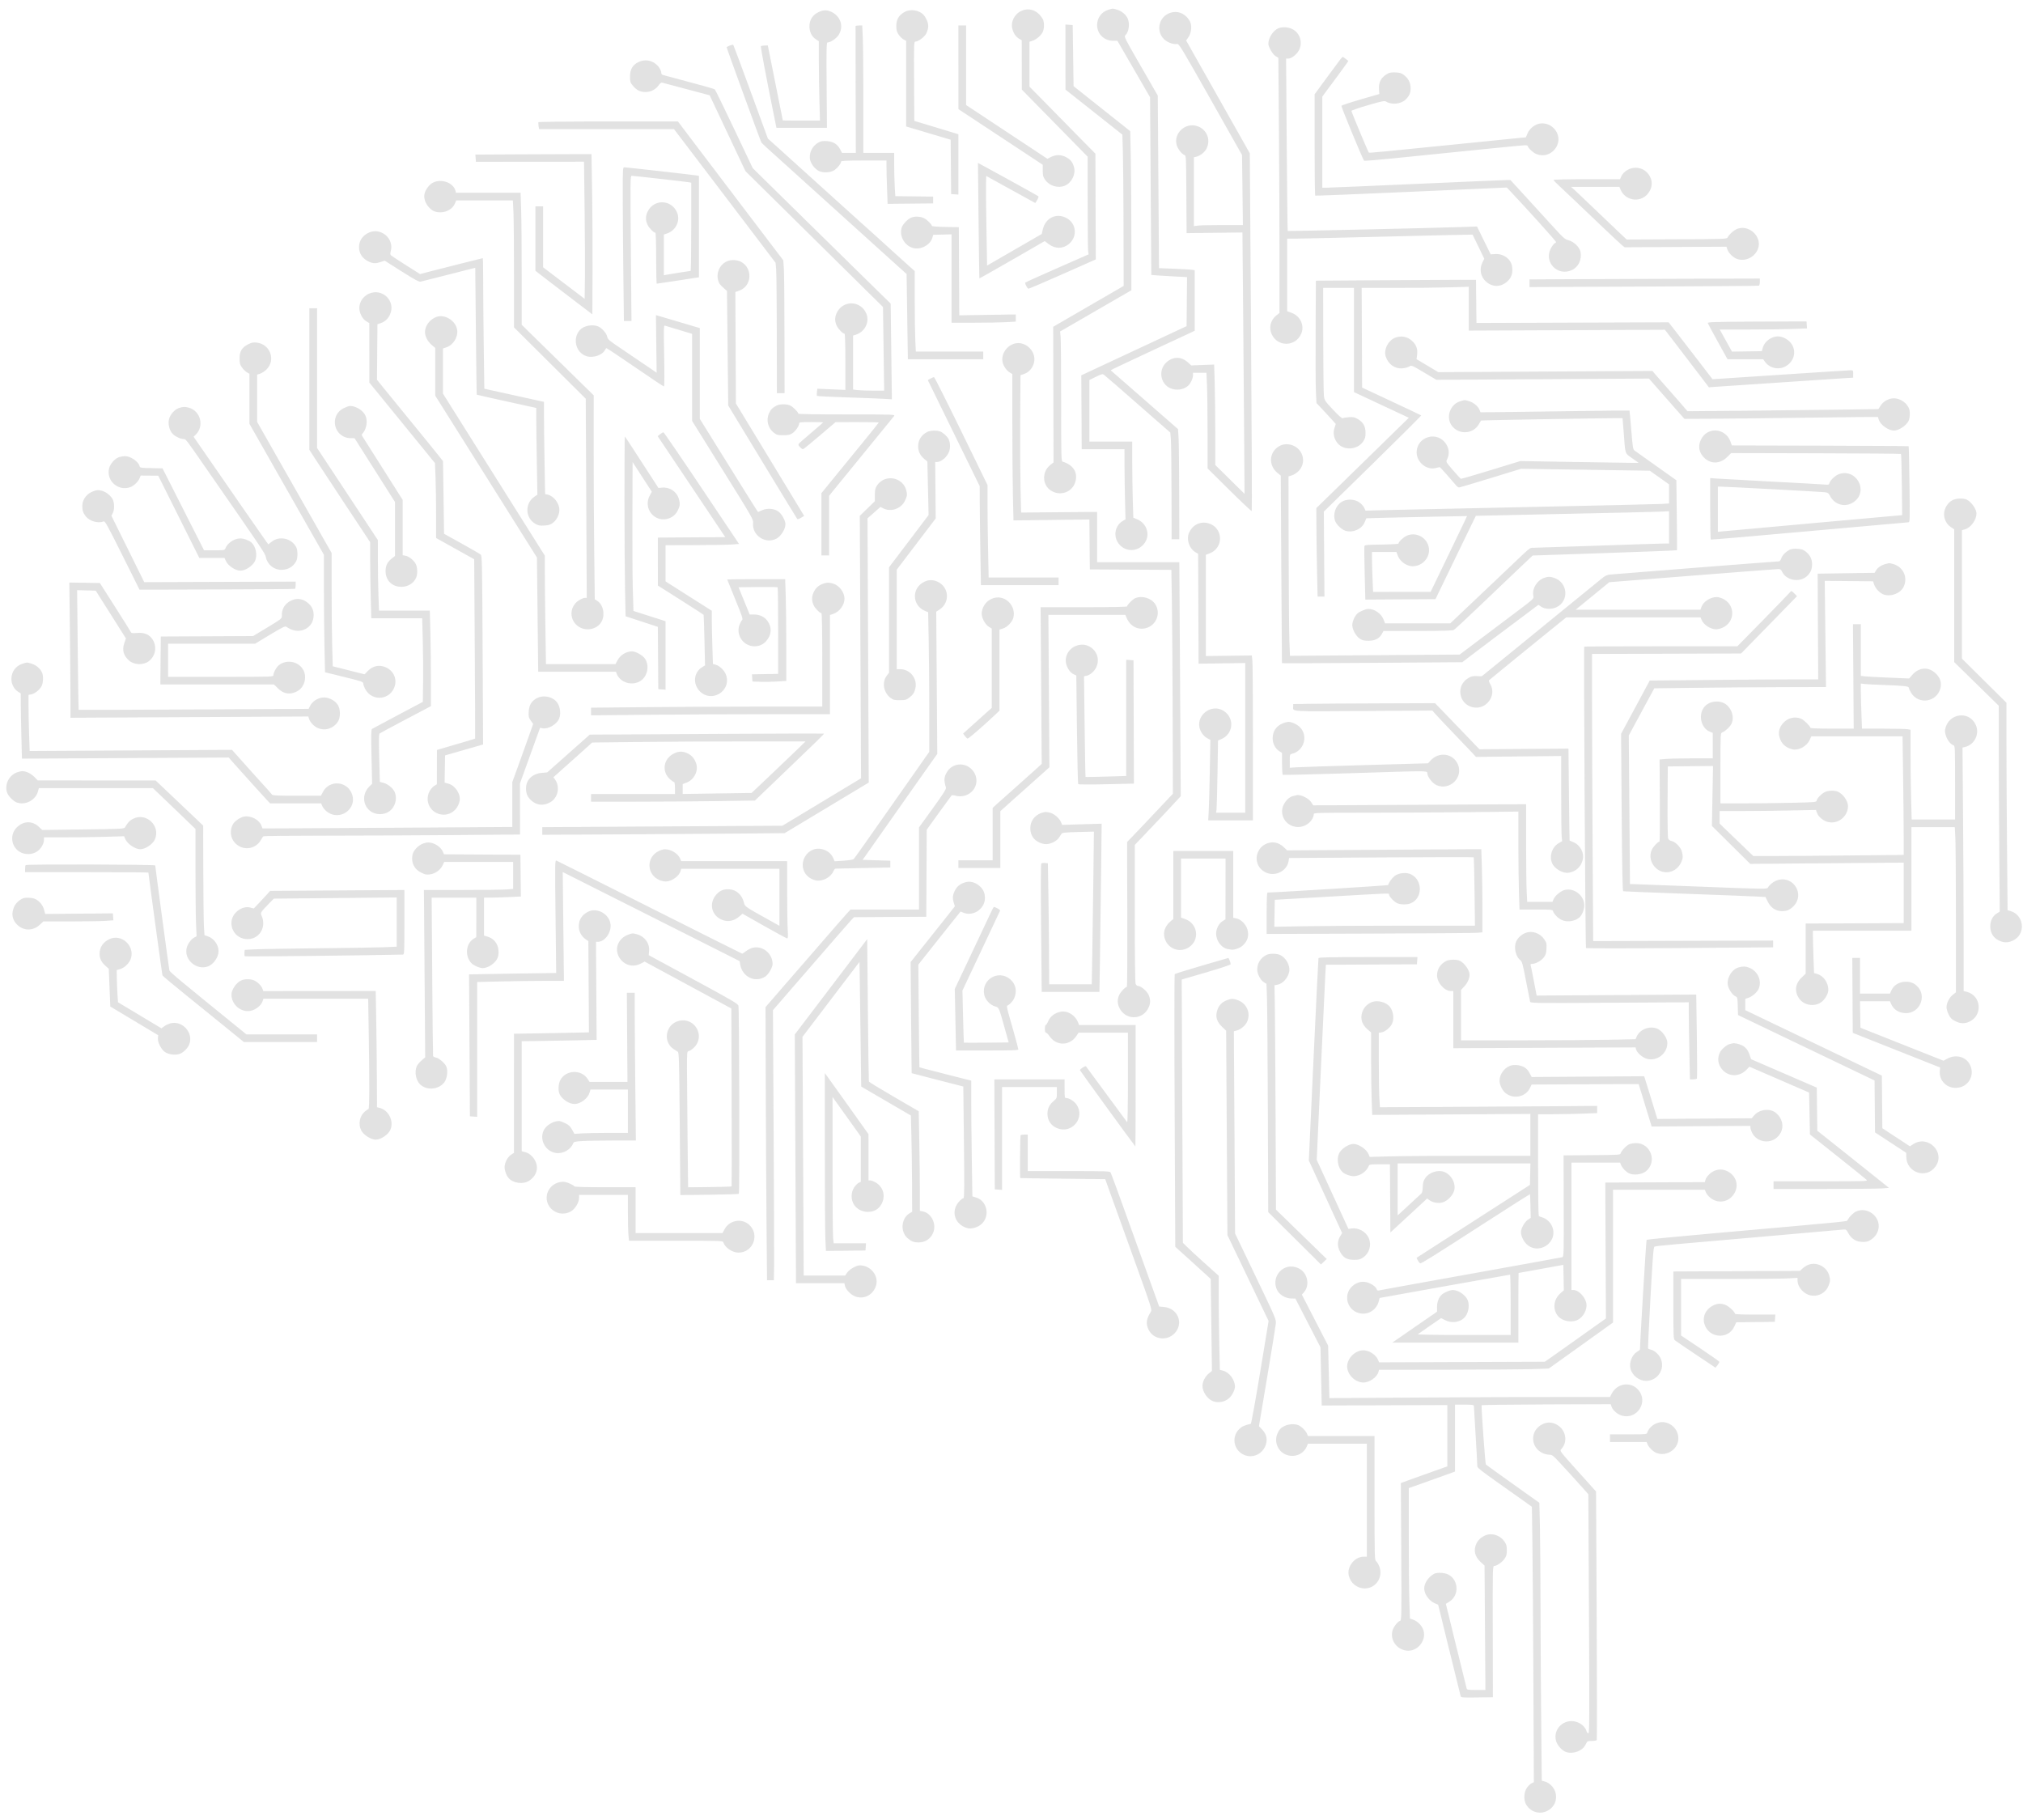 <?xml version="1.0" encoding="UTF-8"?> <svg xmlns="http://www.w3.org/2000/svg" width="229" height="206" viewBox="0 0 229 206" fill="none"> <path fill-rule="evenodd" clip-rule="evenodd" d="M125.463 1.106C124.689 1.346 124.191 2.021 124.191 2.831C124.191 3.85 124.973 4.615 126.014 4.615H126.489L128.337 7.811L130.185 11.008L130.256 21.066L130.326 31.123L131.063 31.18C131.468 31.211 132.378 31.265 133.085 31.3L134.371 31.363L134.345 34.14L134.32 36.918L128.359 39.701L122.398 42.484L122.403 42.775C122.406 42.935 122.417 44.817 122.427 46.958L122.446 50.851H124.869H127.292L127.293 52.606C127.293 53.571 127.318 55.355 127.349 56.571L127.405 58.782L127.086 58.974C126.118 59.557 125.976 60.911 126.796 61.725C127.618 62.54 128.932 62.404 129.59 61.436C130.231 60.492 129.806 59.221 128.697 58.766L128.291 58.599L128.228 56.528C128.194 55.388 128.165 53.45 128.165 52.221L128.165 49.986H125.742H123.319V46.499V43.011L124.055 42.65C124.678 42.344 124.816 42.308 124.952 42.412C125.194 42.6 127.111 44.257 128.158 45.184C128.668 45.635 129.849 46.67 130.782 47.483L132.478 48.961L132.541 49.738C132.576 50.165 132.608 52.883 132.614 55.778L132.623 61.041H133.06H133.496L133.484 55.778C133.477 52.883 133.445 50.077 133.411 49.542L133.35 48.569L131.599 47.043C130.636 46.203 128.985 44.76 127.93 43.834C126.875 42.909 125.951 42.104 125.876 42.045C125.802 41.987 125.742 41.922 125.742 41.901C125.742 41.88 127.878 40.868 130.49 39.653L135.239 37.442L135.24 34.016L135.24 30.59L134.925 30.537C134.752 30.507 133.842 30.454 132.904 30.418L131.197 30.352L131.128 20.584L131.058 10.815L129.136 7.481C127.285 4.268 127.222 4.141 127.396 3.985C127.764 3.654 127.905 2.753 127.681 2.163C127.504 1.699 127.005 1.259 126.478 1.104C125.92 0.94 126.003 0.939 125.463 1.106ZM115.661 1.212C114.843 1.563 114.378 2.471 114.6 3.287C114.739 3.799 115.002 4.174 115.375 4.393L115.661 4.56L115.665 7.351L115.669 10.142L117.046 11.545C117.804 12.317 119.481 14.025 120.773 15.342L123.122 17.736L123.123 22.987C123.124 25.875 123.149 28.362 123.179 28.514L123.233 28.791L119.641 30.368C117.666 31.235 116.049 31.967 116.049 31.995C116.049 32.218 116.31 32.682 116.432 32.676C116.515 32.673 118.261 31.925 120.314 31.015L124.045 29.361L124.041 28.908C124.039 28.658 124.028 25.965 124.017 22.924L123.997 17.393L122.41 15.786C121.537 14.903 120.614 13.963 120.36 13.699C120.105 13.435 119.14 12.451 118.216 11.514L116.534 9.809V7.268V4.726L116.881 4.612C117.332 4.465 117.885 3.98 118.051 3.586C118.207 3.214 118.22 2.615 118.079 2.242C118.022 2.094 117.817 1.809 117.622 1.61C117.093 1.071 116.344 0.918 115.661 1.212ZM92.704 1.349C92.007 1.663 91.632 2.223 91.627 2.961C91.623 3.596 91.895 4.154 92.352 4.448L92.688 4.663L92.689 6.835C92.689 8.029 92.719 10.051 92.754 11.328L92.818 13.651H90.719C89.564 13.651 88.617 13.64 88.613 13.627C88.61 13.614 88.227 11.7 87.761 9.373L86.915 5.144L86.552 5.155C86.353 5.161 86.163 5.192 86.131 5.224C86.079 5.276 86.735 8.764 87.585 12.954L87.892 14.468H90.752H93.611L93.573 9.638C93.541 5.663 93.557 4.807 93.663 4.807C94.014 4.807 94.667 4.37 94.93 3.958C95.54 3.004 95.166 1.828 94.096 1.337C93.599 1.109 93.231 1.112 92.704 1.349ZM102.334 1.391C101.727 1.757 101.462 2.226 101.462 2.933C101.462 3.416 101.51 3.596 101.728 3.923C101.874 4.142 102.125 4.389 102.285 4.471L102.576 4.62V9.467V14.315L103.226 14.508C103.584 14.614 104.717 14.952 105.745 15.258L107.614 15.814L107.639 18.89L107.665 21.966L108.077 21.995L108.489 22.025V18.61V15.196L107.399 14.862C106.799 14.679 105.676 14.338 104.903 14.106L103.497 13.683L103.472 9.197C103.448 4.919 103.455 4.711 103.623 4.711C103.951 4.711 104.668 4.174 104.851 3.791C105.151 3.165 105.147 2.714 104.837 2.119C104.627 1.717 104.464 1.543 104.136 1.375C103.55 1.073 102.85 1.079 102.334 1.391ZM132.273 1.531C131.144 2.039 130.87 3.549 131.749 4.421C132.126 4.794 132.828 5.057 133.24 4.979C133.46 4.937 133.696 5.325 137.036 11.239L140.596 17.544L140.645 21.509L140.695 25.474H138.369C137.089 25.474 135.84 25.502 135.593 25.535L135.143 25.597V21.701V17.805L135.41 17.741C135.883 17.627 136.373 17.234 136.586 16.799C137.082 15.783 136.592 14.625 135.516 14.271C134.181 13.831 132.829 15.081 133.197 16.416C133.32 16.86 133.783 17.451 134.082 17.546C134.263 17.602 134.27 17.755 134.294 21.996L134.32 26.388L137.481 26.351L140.642 26.314L140.703 32.935C140.737 36.577 140.791 43.233 140.822 47.727L140.88 55.898L139.223 54.265L137.567 52.632V49.114C137.567 47.179 137.538 44.621 137.503 43.43L137.44 41.264L136.141 41.313L134.842 41.363L134.532 41.072C133.753 40.341 132.815 40.317 132.042 41.01C131.1 41.854 131.328 43.426 132.467 43.939C133.134 44.239 133.982 44.124 134.496 43.662C134.767 43.419 135.047 42.826 135.047 42.492V42.2H135.807H136.567L136.631 43.657C136.666 44.459 136.694 46.892 136.694 49.065V53.016L139.162 55.462C140.52 56.807 141.659 57.88 141.694 57.845C141.729 57.81 141.694 48.685 141.616 37.567L141.476 17.352L137.872 10.967L134.268 4.582L134.526 4.212C134.829 3.779 134.93 3.072 134.761 2.565C134.699 2.377 134.487 2.068 134.291 1.879C133.725 1.334 132.991 1.208 132.273 1.531ZM120.609 6.46L120.612 10.142L123.831 12.69L127.05 15.237L127.109 17.256C127.142 18.366 127.175 22.22 127.182 25.82L127.196 32.365L123.207 34.677L119.218 36.989L119.238 44.665L119.258 52.341L118.913 52.61C117.937 53.371 117.954 54.867 118.947 55.519C119.999 56.209 121.379 55.727 121.725 54.548C122.037 53.481 121.5 52.623 120.29 52.255C120.13 52.206 120.12 51.797 120.12 45.438C120.12 41.716 120.093 38.413 120.059 38.097L119.999 37.523L124.033 35.19L128.068 32.857V26.875C128.068 23.584 128.039 19.532 128.004 17.869L127.941 14.847L124.733 12.299L121.525 9.752L121.477 6.294L121.428 2.837L121.017 2.807L120.605 2.778L120.609 6.46ZM96.847 2.957C96.841 2.997 96.846 6.241 96.857 10.166L96.877 17.304H96.094H95.311L95.116 16.925C94.805 16.32 94.329 16.021 93.607 15.975C93.113 15.944 92.926 15.976 92.624 16.145C91.912 16.541 91.517 17.417 91.717 18.155C91.848 18.639 92.33 19.207 92.758 19.385C93.212 19.573 93.897 19.546 94.338 19.322C94.706 19.136 95.21 18.54 95.21 18.291C95.21 18.195 95.769 18.169 97.779 18.169H100.347V18.874C100.347 19.262 100.376 20.366 100.411 21.327L100.475 23.074L103.052 23.049L105.63 23.023V22.639V22.254L103.488 22.228L101.346 22.203L101.283 21.123C101.249 20.529 101.22 19.427 101.22 18.674L101.22 17.304H99.475H97.73L97.73 11.464C97.73 8.252 97.701 5.008 97.666 4.255L97.603 2.885H97.231C97.026 2.885 96.853 2.917 96.847 2.957ZM108.492 7.619L108.494 12.353L113.266 15.501L118.037 18.649L118.037 19.306C118.036 19.873 118.074 20.017 118.314 20.36C118.795 21.049 119.767 21.337 120.537 21.019C121.293 20.705 121.79 19.729 121.585 18.957C121.431 18.379 121.225 18.104 120.733 17.817C120.18 17.496 119.53 17.477 118.972 17.765L118.566 17.975L113.964 14.932L109.361 11.889V7.387V2.885H108.925H108.489L108.492 7.619ZM144.689 3.211C144.106 3.463 143.578 4.291 143.577 4.957C143.575 5.316 144.076 6.169 144.398 6.357L144.707 6.538L144.772 14.54C144.807 18.942 144.836 25.441 144.836 28.983L144.836 35.423L144.486 35.7C143.825 36.223 143.609 37.087 143.953 37.827C144.642 39.307 146.667 39.265 147.303 37.756C147.693 36.829 147.182 35.753 146.183 35.401L145.708 35.234V31.123V27.012L146.702 27.011C147.248 27.011 151.967 26.903 157.187 26.772C162.408 26.642 166.686 26.545 166.694 26.557C166.702 26.57 167.004 27.19 167.364 27.935L168.02 29.29L167.817 29.686C167.426 30.446 167.592 31.334 168.228 31.888C169.03 32.587 170.065 32.504 170.793 31.681C171.13 31.301 171.247 30.857 171.175 30.227C171.075 29.345 170.213 28.693 169.234 28.758L168.741 28.791L167.968 27.215L167.195 25.638L165.441 25.698C161.879 25.819 145.807 26.181 145.767 26.141C145.745 26.118 145.694 21.72 145.655 16.366L145.584 6.634H145.825C146.211 6.634 146.863 6.1 147.085 5.603C147.478 4.721 147.114 3.689 146.266 3.281C145.784 3.05 145.129 3.021 144.689 3.211ZM82.614 5.154C82.43 5.232 82.266 5.309 82.248 5.326C82.217 5.357 86.061 15.899 86.187 16.128C86.224 16.194 86.819 16.752 87.509 17.366C88.2 17.98 89.028 18.726 89.35 19.023C89.672 19.32 90.347 19.93 90.849 20.38C91.351 20.829 92.07 21.478 92.445 21.822C92.82 22.165 94.041 23.268 95.158 24.273C97.342 26.238 97.906 26.747 99.477 28.177C100.036 28.685 100.972 29.531 101.559 30.057L102.625 31.014L102.684 34.997C102.717 37.188 102.749 39.358 102.757 39.821L102.77 40.662H107.035H111.3V40.23V39.797H107.486H103.673L103.609 38.484C103.574 37.762 103.546 35.712 103.546 33.928V30.685L102.7 29.93C102.235 29.515 101.547 28.894 101.171 28.55C100.007 27.487 98.503 26.127 97.44 25.18C96.88 24.681 95.853 23.754 95.158 23.119C94.463 22.485 92.98 21.145 91.862 20.142C90.745 19.14 89.591 18.097 89.298 17.825C89.004 17.553 88.35 16.961 87.844 16.51L86.923 15.689L84.993 10.416C83.932 7.516 83.038 5.115 83.006 5.079C82.975 5.043 82.798 5.077 82.614 5.154ZM151.697 6.754C151.566 6.926 150.863 7.878 150.134 8.87L148.81 10.674V16.386C148.81 19.528 148.843 22.119 148.883 22.144C148.924 22.168 153.819 21.972 159.763 21.707L170.568 21.226L171.102 21.791C172.914 23.708 176.143 27.297 176.143 27.394C176.143 27.437 176.081 27.496 176.005 27.525C175.929 27.554 175.745 27.784 175.597 28.035C174.667 29.609 176.302 31.354 177.96 30.557C178.688 30.208 179.076 29.372 178.912 28.505C178.815 27.991 178.151 27.345 177.571 27.2C177.149 27.095 176.999 26.964 175.827 25.679C175.121 24.906 173.743 23.397 172.764 22.326L170.983 20.38L170.534 20.38C170.287 20.38 165.728 20.575 160.402 20.812C155.076 21.05 150.485 21.245 150.2 21.245H149.682V16.09V10.935L150.188 10.25C150.466 9.874 151.047 9.09 151.479 8.508C151.911 7.927 152.347 7.326 152.447 7.174L152.629 6.897L152.343 6.67C152.186 6.545 152.029 6.442 151.996 6.442C151.962 6.442 151.827 6.582 151.697 6.754ZM72.255 7.032C71.612 7.348 71.318 7.859 71.318 8.661C71.318 9.241 71.349 9.345 71.619 9.677C72.043 10.196 72.451 10.408 73.046 10.416C73.658 10.425 74.222 10.139 74.56 9.65C74.703 9.442 74.852 9.328 74.946 9.353C75.029 9.375 76.276 9.706 77.716 10.089L80.333 10.785L82.357 15.078L84.381 19.37L92.168 27.06L99.954 34.75L100.019 39.485L100.085 44.219L98.835 44.218C98.147 44.218 97.356 44.19 97.076 44.157L96.567 44.096V41.041V37.986L96.909 37.874C97.921 37.543 98.46 36.432 98.065 35.494C97.416 33.955 95.33 33.955 94.682 35.494C94.485 35.961 94.495 36.392 94.714 36.869C94.883 37.238 95.413 37.778 95.605 37.778C95.658 37.778 95.695 39.078 95.695 40.957V44.136L94.108 44.068L92.521 44L92.473 44.374C92.446 44.579 92.452 44.776 92.485 44.812C92.518 44.847 94.006 44.922 95.792 44.979C97.578 45.036 99.471 45.109 99.999 45.14L100.959 45.197L100.891 39.782L100.823 34.366L98.719 32.306C97.562 31.172 94.049 27.722 90.912 24.639L85.208 19.032L83.121 14.635C81.973 12.217 80.985 10.19 80.926 10.131C80.837 10.043 79.489 9.667 75.025 8.483C74.932 8.458 74.856 8.354 74.856 8.252C74.856 7.999 74.631 7.59 74.356 7.342C73.749 6.794 72.973 6.68 72.255 7.032ZM157.097 8.326C156.359 8.727 156.04 9.293 156.098 10.096L156.138 10.642L154.014 11.257C152.845 11.596 151.87 11.921 151.846 11.981C151.805 12.085 154.266 18.043 154.409 18.184C154.448 18.223 155.919 18.107 157.679 17.928C167.432 16.93 172.375 16.439 172.643 16.439C172.809 16.439 172.944 16.479 172.944 16.527C172.944 16.718 173.489 17.244 173.861 17.411C174.805 17.837 175.87 17.399 176.284 16.416C176.813 15.16 175.665 13.759 174.294 13.989C173.734 14.082 173.148 14.551 172.92 15.086L172.726 15.542L171.115 15.701C170.229 15.788 167.584 16.055 165.239 16.294C156.595 17.173 155.002 17.325 154.949 17.272C154.865 17.189 152.978 12.671 152.978 12.554C152.978 12.496 153.817 12.207 154.843 11.91C156.457 11.443 156.734 11.387 156.903 11.496C157.51 11.889 158.565 11.787 159.097 11.286C159.516 10.89 159.676 10.537 159.681 9.995C159.685 9.403 159.438 8.897 158.959 8.519C158.655 8.279 158.489 8.223 157.99 8.199C157.567 8.178 157.301 8.216 157.097 8.326ZM60.956 13.828C60.929 13.873 60.932 14.068 60.963 14.261L61.021 14.612H68.655H76.289L77.592 16.318C78.308 17.257 80.174 19.712 81.739 21.773C83.304 23.835 85.306 26.473 86.19 27.634L87.795 29.745L87.86 30.518C87.896 30.942 87.929 34.264 87.933 37.899L87.941 44.507H88.377H88.813L88.803 37.899C88.798 34.264 88.765 30.879 88.73 30.377L88.666 29.464L84.354 23.788C81.982 20.667 79.3 17.132 78.394 15.934L76.746 13.754L68.876 13.751C64.548 13.749 60.984 13.784 60.956 13.828ZM58.93 17.471L53.812 17.498L53.842 17.905L53.871 18.313L59.991 18.309L66.11 18.304L66.176 23.692C66.213 26.655 66.229 30.148 66.212 31.453L66.181 33.828L65.207 33.087C64.671 32.68 63.613 31.877 62.856 31.302L61.48 30.257V26.808V23.36H61.044H60.608V27.004V30.648L61.214 31.118C61.547 31.377 62.114 31.813 62.474 32.088C62.833 32.363 63.405 32.8 63.743 33.059C64.082 33.319 64.965 33.992 65.706 34.557L67.053 35.583L67.076 30.889C67.089 28.308 67.067 24.227 67.028 21.822L66.956 17.448L65.502 17.446C64.703 17.445 61.745 17.456 58.93 17.471ZM110.771 24.962C110.809 28.548 110.851 31.495 110.864 31.51C110.877 31.525 112.547 30.582 114.575 29.414L118.262 27.289L118.706 27.625C119.451 28.19 120.316 28.186 120.999 27.617C121.981 26.797 121.863 25.327 120.764 24.702C119.614 24.048 118.341 24.647 118.039 25.983L117.926 26.484L114.831 28.272L111.736 30.06L111.664 25.869C111.624 23.564 111.602 21.281 111.615 20.797L111.639 19.917L113.723 21.068C114.869 21.701 116.119 22.39 116.501 22.599L117.194 22.979L117.409 22.633C117.529 22.441 117.587 22.254 117.54 22.211C117.468 22.147 111.627 18.92 110.928 18.558L110.702 18.442L110.771 24.962ZM70.494 21.998C70.494 23.681 70.523 27.596 70.558 30.697L70.623 36.337H71.053H71.482L71.411 28.118C71.344 20.44 71.35 19.899 71.503 19.899C71.718 19.899 77.526 20.553 77.933 20.623L78.248 20.677V25.671C78.248 28.418 78.216 30.665 78.175 30.665C78.078 30.665 75.749 31.037 75.413 31.106L75.147 31.161V28.854V26.547L75.488 26.435C76.5 26.104 77.04 24.993 76.644 24.055C76.009 22.546 73.984 22.504 73.294 23.984C73.067 24.472 73.067 24.936 73.293 25.43C73.462 25.799 73.992 26.34 74.185 26.34C74.237 26.34 74.274 27.525 74.274 29.223C74.274 30.809 74.307 32.109 74.347 32.111C74.387 32.113 75.477 31.951 76.77 31.75L79.12 31.386L79.121 25.647V19.908L78.805 19.854C78.369 19.779 70.906 18.938 70.678 18.938C70.501 18.938 70.494 19.054 70.494 21.998ZM184.588 19.077C184.105 19.232 183.674 19.601 183.505 20.006L183.389 20.284H179.621C177.548 20.284 175.852 20.321 175.852 20.366C175.852 20.412 176.154 20.725 176.524 21.063C176.893 21.401 177.646 22.11 178.197 22.639C180.61 24.955 183.292 27.491 183.581 27.729L183.894 27.988L189.663 27.957L195.432 27.926L195.533 28.228C195.663 28.619 196.137 29.108 196.552 29.28C197.511 29.677 198.683 29.121 199.02 28.11C199.444 26.837 198.119 25.497 196.792 25.856C196.372 25.97 195.811 26.434 195.566 26.869C195.461 27.056 195.332 27.061 189.799 27.086L184.139 27.112L183.471 26.486C183.103 26.142 181.816 24.915 180.611 23.759C179.407 22.604 178.29 21.545 178.13 21.407L177.839 21.155L180.576 21.152L183.313 21.149L183.448 21.469C183.967 22.701 185.602 22.981 186.481 21.988C187.085 21.306 187.137 20.443 186.617 19.731C186.15 19.091 185.351 18.834 184.588 19.077ZM49.023 20.667C48.586 20.882 48.14 21.486 48.044 21.993C47.961 22.436 48.147 23.003 48.511 23.414C48.921 23.878 49.262 24.032 49.874 24.032C50.562 24.032 51.247 23.622 51.481 23.069L51.642 22.689L54.85 22.688L58.058 22.687L58.121 24C58.156 24.722 58.185 27.955 58.185 31.185V37.057L62.245 41.094L66.305 45.132L66.362 56.403L66.42 67.673H66.198C66.076 67.673 65.778 67.798 65.535 67.951C64.41 68.659 64.41 70.245 65.535 70.953C66.427 71.513 67.682 71.2 68.125 70.306C68.507 69.534 68.273 68.446 67.635 68.031L67.327 67.831L67.263 62.297C67.228 59.254 67.201 54.06 67.203 50.755L67.206 44.748L63.132 40.755L59.057 36.762L59.057 31.238C59.056 28.2 59.028 24.839 58.993 23.768L58.929 21.822H55.272H51.615L51.558 21.597C51.327 20.685 49.988 20.194 49.023 20.667ZM103.11 24.65C102.745 24.812 102.233 25.341 102.098 25.697C101.738 26.643 102.359 27.805 103.368 28.074C104.229 28.304 105.305 27.728 105.541 26.912L105.637 26.58L106.675 26.552L107.714 26.525V31.527V36.529L110.258 36.528C111.657 36.528 113.293 36.5 113.893 36.466L114.983 36.403V35.997V35.591L111.785 35.641L108.588 35.692L108.563 30.703L108.537 25.715L107.011 25.688C106.171 25.674 105.484 25.623 105.484 25.575C105.484 25.4 104.964 24.883 104.604 24.701C104.176 24.485 103.531 24.463 103.11 24.65ZM41.756 26.329C41.04 26.658 40.641 27.247 40.641 27.974C40.641 28.701 41.04 29.289 41.756 29.618C42.231 29.836 42.539 29.844 43.108 29.652L43.546 29.505L45.462 30.717C46.979 31.677 47.428 31.918 47.62 31.876C47.753 31.848 49.198 31.483 50.83 31.067L53.798 30.31L53.869 37.48C53.908 41.424 53.95 44.662 53.962 44.674C53.973 44.687 55.495 45.03 57.344 45.437L60.705 46.176L60.705 47.432C60.705 48.123 60.733 50.333 60.769 52.343L60.832 55.996L60.483 56.234C59.393 56.975 59.448 58.622 60.586 59.283C60.941 59.489 61.092 59.519 61.617 59.486C62.107 59.455 62.306 59.391 62.594 59.174C63.022 58.85 63.317 58.26 63.319 57.721C63.324 56.957 62.669 56.12 61.956 55.978L61.705 55.928L61.641 52.317C61.606 50.33 61.577 47.982 61.577 47.097V45.489L60.923 45.344C60.563 45.264 59.043 44.93 57.546 44.6L54.824 44.001L54.759 39.24C54.724 36.621 54.695 33.296 54.695 31.851C54.695 30.406 54.674 29.223 54.647 29.223C54.601 29.223 49.641 30.475 48.237 30.841L47.545 31.022L45.959 30.018C45.087 29.466 44.32 28.964 44.255 28.902C44.167 28.818 44.164 28.691 44.243 28.381C44.605 26.97 43.088 25.718 41.756 26.329ZM82.259 29.594C81.341 30.02 80.951 31.188 81.43 32.077C81.491 32.19 81.71 32.427 81.917 32.603L82.293 32.924L82.363 39.412L82.434 45.9L86.312 52.293C88.445 55.809 90.219 58.717 90.255 58.755C90.291 58.794 90.479 58.729 90.674 58.611L91.028 58.397L90.711 57.869C90.536 57.578 88.799 54.715 86.849 51.506L83.304 45.672L83.272 39.362L83.24 33.051L83.614 32.923C85.472 32.288 85.119 29.579 83.161 29.444C82.808 29.419 82.539 29.464 82.259 29.594ZM177.621 31.602L173.138 31.628V32.061V32.494L186.054 32.437C193.157 32.405 199.023 32.363 199.09 32.342C199.161 32.321 199.211 32.144 199.211 31.918V31.53L190.658 31.553C185.953 31.566 180.087 31.588 177.621 31.602ZM156.225 31.721L148.955 31.771L148.925 37.442C148.909 40.561 148.924 43.678 148.959 44.369L149.022 45.624L149.432 46.051C149.658 46.286 150.15 46.818 150.526 47.233L151.209 47.988L151.056 48.461C150.878 49.014 150.985 49.598 151.355 50.097C152.049 51.033 153.646 50.963 154.31 49.967C154.528 49.64 154.577 49.461 154.576 48.983C154.574 48.257 154.306 47.783 153.697 47.43C153.339 47.222 153.18 47.188 152.712 47.22C152.405 47.241 152.087 47.289 152.005 47.327C151.897 47.377 151.592 47.114 150.894 46.369C149.97 45.384 149.929 45.322 149.864 44.805C149.826 44.509 149.792 41.639 149.787 38.427L149.779 32.588H151.524H153.269V38.486V44.384L155.134 45.257C156.161 45.737 157.558 46.39 158.239 46.709L159.477 47.288L156.494 50.205C154.853 51.809 152.497 54.111 151.257 55.319L149.004 57.516L149.017 59.831C149.024 61.104 149.057 63.357 149.09 64.838L149.149 67.529H149.537H149.925L149.889 62.719L149.855 57.909L155.39 52.489C158.435 49.509 160.903 47.048 160.876 47.021C160.848 46.994 159.333 46.274 157.508 45.422L154.189 43.873L154.164 38.23L154.139 32.588L158.09 32.587C160.263 32.587 162.989 32.559 164.148 32.524L166.257 32.461V34.941V37.421L177.359 37.374L188.462 37.326L189.112 38.168C189.469 38.631 190.59 40.097 191.603 41.425L193.444 43.84L194.123 43.787C194.897 43.727 207.276 42.9 208.783 42.808L209.776 42.748V42.33C209.776 41.927 209.765 41.912 209.477 41.912C209.313 41.912 205.943 42.127 201.99 42.39C198.036 42.653 194.587 42.88 194.326 42.895L193.85 42.921L192.487 41.143C191.738 40.165 190.621 38.716 190.004 37.923L188.884 36.481L178.008 36.519L167.132 36.557L167.106 34.116L167.08 31.674L165.287 31.672C164.301 31.672 160.223 31.693 156.225 31.721ZM41.752 33.249C40.953 33.609 40.517 34.47 40.73 35.269C40.867 35.788 41.141 36.182 41.518 36.403L41.804 36.57L41.807 39.938L41.81 43.306L45.524 47.862L49.238 52.419L49.301 54.006C49.336 54.878 49.364 56.786 49.364 58.244L49.365 60.897L51.521 62.1L53.678 63.303L53.743 73.442C53.779 79.018 53.797 83.592 53.782 83.606C53.76 83.628 52.731 83.935 50.116 84.697L49.461 84.888L49.458 86.83L49.454 88.773L49.142 88.965C48.971 89.071 48.733 89.35 48.613 89.586C48.069 90.656 48.658 91.909 49.827 92.17C50.843 92.396 51.79 91.754 52.024 90.679C52.189 89.922 51.538 88.908 50.752 88.7L50.329 88.588L50.355 87.046L50.382 85.505L52.533 84.887L54.685 84.27L54.632 73.593C54.582 63.648 54.567 62.905 54.412 62.771C54.32 62.692 53.35 62.13 52.256 61.523L50.267 60.42L50.208 56.308L50.149 52.196L49.587 51.489C49.072 50.839 48.022 49.549 45.745 46.766C45.269 46.184 44.383 45.097 43.777 44.35L42.674 42.991L42.699 39.847L42.725 36.703L43.098 36.576C43.575 36.413 43.916 36.1 44.141 35.616C44.847 34.099 43.29 32.556 41.752 33.249ZM35.019 42.902V50.91L35.538 51.722C35.822 52.168 37.371 54.522 38.978 56.952L41.901 61.37V63.208C41.901 64.219 41.93 66.157 41.965 67.514L42.029 69.98H44.91H47.792L47.858 72.504C47.894 73.891 47.91 76.021 47.893 77.237L47.862 79.447L45.049 80.938C43.501 81.758 42.179 82.465 42.11 82.51C42.009 82.576 41.998 83.195 42.054 85.652L42.124 88.711L41.805 89.028C40.943 89.882 41.044 91.234 42.017 91.873C42.592 92.25 43.439 92.25 44.014 91.873C44.719 91.41 45.009 90.443 44.678 89.657C44.497 89.228 43.91 88.743 43.413 88.611L42.997 88.5L42.928 85.803C42.87 83.524 42.881 83.091 42.998 83.008C43.074 82.954 44.406 82.239 45.959 81.419L48.782 79.929L48.782 77.046C48.782 75.46 48.754 73.026 48.719 71.638L48.655 69.115H45.778H42.901L42.837 67.313C42.803 66.322 42.774 64.525 42.774 63.32L42.773 61.13L39.333 55.919L35.892 50.707L35.892 42.801L35.892 34.895H35.456H35.019V42.902ZM74.29 38.928L74.33 42.186L73.163 41.393C72.522 40.957 71.316 40.139 70.484 39.577C68.846 38.468 68.807 38.434 68.713 38.044C68.627 37.689 68.096 37.106 67.712 36.947C67.052 36.673 66.07 36.868 65.635 37.36C64.767 38.341 65.192 39.956 66.416 40.326C67.129 40.542 68.161 40.205 68.454 39.661C68.528 39.524 68.616 39.413 68.65 39.413C68.684 39.413 69.167 39.721 69.724 40.098C72.692 42.109 73.711 42.8 74.364 43.246C74.76 43.517 75.122 43.738 75.167 43.738C75.213 43.738 75.22 42.187 75.183 40.275C75.125 37.317 75.135 36.818 75.252 36.855C75.391 36.899 75.566 36.952 77.352 37.488L78.345 37.787V42.716V47.645L81.814 53.213C85.238 58.709 85.283 58.788 85.246 59.228C85.13 60.618 86.667 61.627 87.895 60.968C88.413 60.689 88.91 59.889 88.91 59.332C88.91 58.911 88.47 58.136 88.082 57.876C87.593 57.548 86.847 57.498 86.261 57.755L85.812 57.952L85.632 57.694C85.532 57.552 84.049 55.18 82.334 52.423L79.217 47.411V42.274V37.137L77.016 36.484C75.805 36.125 74.687 35.795 74.532 35.751L74.251 35.67L74.29 38.928ZM49.413 35.871C48.656 36.146 48.109 36.865 48.109 37.586C48.109 38.077 48.409 38.654 48.867 39.043L49.267 39.383V42.082V44.781L52.399 49.763C54.121 52.503 56.712 56.626 58.156 58.926L60.782 63.107L60.852 69.572L60.922 76.036H65.323H69.724L69.808 76.258C70.199 77.277 71.572 77.685 72.52 77.064C73.307 76.547 73.542 75.335 73.007 74.551C72.749 74.173 71.966 73.729 71.556 73.729C70.886 73.729 70.224 74.137 69.895 74.752L69.671 75.171H65.737H61.802L61.738 70.974C61.703 68.665 61.674 65.903 61.674 64.836V62.896L58.989 58.628C57.513 56.281 54.918 52.154 53.223 49.458L50.142 44.555L50.141 41.999L50.14 39.443L50.531 39.315C51.289 39.067 51.864 38.154 51.757 37.367C51.616 36.323 50.365 35.525 49.413 35.871ZM197.92 36.407C194.17 36.429 193.291 36.458 193.316 36.56C193.333 36.629 193.843 37.58 194.449 38.674L195.551 40.662H197.568H199.586L199.788 40.944C200.418 41.822 201.691 41.944 202.494 41.203C203.482 40.293 203.223 38.822 201.974 38.249C201.464 38.015 201.015 38.021 200.499 38.269C200.016 38.501 199.654 38.928 199.528 39.413L199.441 39.749L197.751 39.775L196.06 39.801L195.365 38.55L194.67 37.298H197.991C199.818 37.298 202.041 37.269 202.932 37.234L204.552 37.171L204.523 36.778L204.494 36.385L203.524 36.382C202.991 36.381 200.469 36.392 197.92 36.407ZM158.022 38.192C157.187 38.456 156.599 39.544 156.858 40.346C157.151 41.254 157.937 41.79 158.821 41.686C159.086 41.655 159.41 41.56 159.541 41.475C159.773 41.324 159.814 41.34 161.187 42.156L162.595 42.991L174.627 42.921L186.659 42.85L188.209 44.616C189.062 45.587 189.876 46.511 190.019 46.67C190.162 46.829 190.368 47.06 190.476 47.185L190.674 47.411L193.755 47.397C195.45 47.389 199.715 47.342 203.234 47.293C206.752 47.244 210.293 47.203 211.101 47.201L212.572 47.199L212.682 47.529C212.871 48.096 213.77 48.736 214.38 48.736C214.93 48.736 215.756 48.201 216.036 47.663C216.194 47.361 216.238 46.694 216.125 46.326C215.916 45.645 215.138 45.09 214.386 45.086C213.818 45.083 213.187 45.426 212.89 45.901L212.637 46.303L208.517 46.366C206.251 46.4 201.387 46.455 197.709 46.488L191.021 46.547L190.294 45.698C189.894 45.231 189.196 44.435 188.743 43.93C188.29 43.425 187.723 42.781 187.483 42.499L187.047 41.986L174.93 42.055L162.812 42.125L161.581 41.389L160.349 40.653L160.407 40.232C160.492 39.616 160.374 39.165 160.025 38.771C159.48 38.155 158.78 37.953 158.022 38.192ZM28.089 38.971C27.383 39.329 27.12 39.763 27.12 40.567C27.12 41.108 27.161 41.266 27.384 41.586C27.53 41.794 27.78 42.041 27.942 42.136L28.235 42.307V45.139V47.971L31.254 53.28C32.914 56.2 34.811 59.536 35.47 60.693L36.667 62.796L36.667 66.653C36.667 68.774 36.696 71.766 36.731 73.303L36.794 76.097L38.5 76.514C41.015 77.128 41.126 77.165 41.126 77.39C41.126 77.495 41.211 77.748 41.315 77.951C42.111 79.498 44.285 79.251 44.712 77.565C44.921 76.742 44.501 75.906 43.698 75.544C42.941 75.203 42.194 75.357 41.604 75.977L41.271 76.326L39.469 75.873L37.666 75.419L37.603 73.117C37.568 71.85 37.539 68.965 37.539 66.705V62.595L34.162 56.651C32.305 53.382 30.408 50.043 29.946 49.232L29.107 47.756V45.082V42.407L29.457 42.293C29.65 42.23 29.97 42.017 30.169 41.82C31.248 40.75 30.585 38.947 29.05 38.778C28.663 38.736 28.483 38.772 28.089 38.971ZM114.486 39.029C113.775 39.401 113.347 40.215 113.479 40.942C113.562 41.397 113.934 41.95 114.301 42.165L114.595 42.338L114.595 47.82C114.596 50.836 114.624 54.564 114.659 56.105L114.723 58.907L119.019 58.854L123.316 58.8L123.341 61.627L123.367 64.453L127.981 64.478L132.596 64.503L132.657 68.275C132.69 70.35 132.729 76.052 132.743 80.948L132.768 89.848L132.09 90.567C129.811 92.986 128.724 94.133 128.189 94.685L127.583 95.309L127.608 103.504C127.621 108.011 127.602 111.699 127.566 111.699C127.395 111.699 126.858 112.262 126.699 112.608C126.48 113.086 126.47 113.517 126.667 113.983C127.32 115.533 129.398 115.533 130.05 113.983C130.249 113.513 130.237 113.085 130.012 112.594C129.817 112.168 129.141 111.603 128.826 111.603C128.72 111.603 128.605 111.5 128.55 111.356C128.492 111.203 128.456 108.167 128.456 103.372V95.635L129.255 94.802C129.695 94.344 130.36 93.644 130.733 93.248C131.107 92.852 131.458 92.483 131.514 92.428C131.57 92.374 132.076 91.832 132.638 91.224L133.66 90.119L133.585 77.574C133.543 70.675 133.506 64.716 133.503 64.333L133.496 63.636H128.843H124.191V60.789V57.943L119.888 57.979L115.586 58.016L115.52 55.13C115.485 53.544 115.469 50.046 115.486 47.358L115.516 42.471L115.889 42.344C116.366 42.181 116.707 41.867 116.932 41.383C117.628 39.888 115.943 38.265 114.486 39.029ZM105.326 42.853L105.023 43.017L107.963 49.025L110.903 55.033L110.907 56.867C110.91 57.877 110.941 60.396 110.976 62.467L111.04 66.231H115.435H119.829V65.799V65.366H115.871H111.913L111.849 62.266C111.813 60.561 111.785 58.207 111.785 57.034L111.784 54.903L108.804 48.792C107.165 45.431 105.78 42.684 105.727 42.685C105.673 42.687 105.493 42.763 105.326 42.853ZM165.275 45.427C164.125 45.778 163.635 47.266 164.36 48.208C165.167 49.258 166.801 49.137 167.426 47.981C167.521 47.806 167.626 47.635 167.66 47.601C167.706 47.555 183.6 47.291 183.668 47.334C183.675 47.339 183.731 48.013 183.792 48.833C183.993 51.534 183.905 51.256 184.753 51.863L185.49 52.389L184.718 52.389C184.293 52.389 181.28 52.344 178.022 52.289L172.099 52.188L168.778 53.206C166.951 53.766 165.419 54.211 165.372 54.196C165.326 54.18 164.921 53.742 164.474 53.222C163.683 52.302 163.664 52.268 163.795 52.02C164.139 51.365 164.033 50.603 163.516 50.019C162.475 48.843 160.518 49.472 160.367 51.032C160.252 52.223 161.439 53.277 162.551 52.971C162.75 52.916 162.939 52.871 162.971 52.871C163.003 52.87 163.395 53.292 163.843 53.807C164.29 54.323 164.74 54.842 164.844 54.961C164.947 55.08 165.088 55.177 165.156 55.177C165.225 55.177 166.835 54.701 168.733 54.119L172.186 53.062L179.471 53.171L186.756 53.28L187.847 54.054L188.937 54.828V55.907V56.986L188.137 57.04C187.698 57.069 180.948 57.226 173.138 57.387C165.328 57.549 157.957 57.708 156.758 57.741L154.577 57.801L154.411 57.454C154.319 57.263 154.061 56.986 153.836 56.839C153.288 56.479 152.432 56.46 151.886 56.796C151.18 57.231 150.847 58.214 151.142 58.992C151.303 59.417 151.912 59.976 152.338 60.09C153.207 60.322 154.158 59.881 154.486 59.093L154.664 58.666L156.801 58.605C157.977 58.571 160.543 58.514 162.503 58.479L166.068 58.415L165.825 58.935C165.692 59.221 164.764 61.151 163.763 63.225L161.943 66.996L158.687 66.998L155.431 67.001L155.368 65.487C155.333 64.654 155.304 63.637 155.304 63.228L155.304 62.483H156.69H158.076L158.201 62.825C158.502 63.651 159.372 64.203 160.173 64.077C161.266 63.906 161.984 62.853 161.706 61.829C161.415 60.755 160.233 60.191 159.225 60.645C158.856 60.811 158.309 61.337 158.309 61.527C158.309 61.574 157.449 61.625 156.396 61.639C154.577 61.664 154.481 61.675 154.446 61.856C154.425 61.96 154.441 63.356 154.48 64.957L154.551 67.868L158.523 67.843L162.495 67.817L164.77 63.109C166.021 60.52 167.052 58.395 167.062 58.387C167.072 58.379 171.529 58.282 176.967 58.17C182.404 58.058 187.322 57.944 187.895 57.916L188.937 57.865V59.693V61.521L188.38 61.522C188.073 61.523 184.726 61.63 180.941 61.762C177.156 61.893 173.863 62.002 173.623 62.002C173.138 62.005 173.387 61.805 170.812 64.259C170.145 64.895 168.728 66.239 167.662 67.247C166.596 68.254 165.375 69.411 164.948 69.817L164.173 70.554L160.478 70.556L156.784 70.557L156.619 70.129C156.361 69.458 155.604 68.926 154.904 68.924C154.618 68.922 153.908 69.214 153.67 69.431C153.357 69.717 153.079 70.335 153.077 70.755C153.074 71.242 153.489 72.002 153.914 72.287C154.207 72.484 154.389 72.528 154.916 72.528C155.659 72.528 156.145 72.275 156.438 71.735L156.608 71.422L160.487 71.419C163.347 71.416 164.421 71.385 164.574 71.299C164.687 71.234 165.8 70.207 167.045 69.016C168.291 67.825 170.251 65.957 171.401 64.865L173.493 62.881L181.649 62.604C186.135 62.451 189.817 62.307 189.832 62.284C189.846 62.261 189.836 60.469 189.809 58.301L189.761 54.36L187.483 52.743C186.23 51.854 185.122 51.066 185.019 50.992C184.854 50.874 184.812 50.601 184.657 48.677C184.56 47.478 184.469 46.485 184.455 46.47C184.44 46.456 181.921 46.481 178.856 46.526C175.791 46.571 172.002 46.622 170.435 46.639L167.587 46.67L167.498 46.43C167.343 46.013 166.823 45.567 166.314 45.418C165.756 45.253 165.845 45.252 165.275 45.427ZM87.892 45.917C87.443 46.152 87.25 46.348 87.057 46.766C86.698 47.542 86.929 48.475 87.608 48.988C87.933 49.234 88.053 49.265 88.667 49.265C89.246 49.265 89.418 49.226 89.712 49.027C90.069 48.784 90.461 48.211 90.461 47.931C90.461 47.795 90.634 47.775 91.818 47.775C92.564 47.775 93.175 47.793 93.175 47.815C93.175 47.837 92.575 48.36 91.842 48.977C91.109 49.595 90.467 50.159 90.415 50.231C90.349 50.324 90.389 50.433 90.554 50.607C90.681 50.741 90.832 50.85 90.89 50.848C90.947 50.846 91.801 50.156 92.787 49.314L94.58 47.784L97.028 47.78C98.374 47.777 99.475 47.797 99.475 47.824C99.475 47.851 98.688 48.835 97.726 50.011C96.764 51.187 95.303 52.976 94.479 53.986L92.981 55.824V59.345V62.867H93.417H93.853V59.497V56.127L94.217 55.665C94.417 55.411 96.041 53.421 97.827 51.243C99.613 49.065 101.134 47.199 101.207 47.096C101.338 46.913 101.261 46.91 95.852 46.91C92.39 46.91 90.364 46.876 90.364 46.818C90.364 46.639 89.734 46.015 89.424 45.887C89.006 45.714 88.252 45.728 87.892 45.917ZM38.919 46.196C37.191 47.05 37.799 49.59 39.734 49.6L40.135 49.602L42.423 53.211L44.712 56.82V59.876V62.931L44.314 63.248C43.846 63.621 43.646 64.04 43.646 64.645C43.646 65.701 44.379 66.424 45.448 66.424C46.203 66.424 46.882 65.984 47.129 65.336C47.281 64.938 47.255 64.241 47.074 63.864C46.872 63.441 46.309 62.981 45.902 62.905L45.584 62.846V59.717V56.589L43.387 53.119C42.178 51.211 41.126 49.551 41.048 49.431C40.923 49.237 40.924 49.193 41.061 49.043C41.484 48.579 41.633 47.668 41.383 47.074C41.133 46.481 40.302 45.951 39.618 45.95C39.509 45.949 39.194 46.06 38.919 46.196ZM20.291 46.171C19.789 46.329 19.272 46.894 19.135 47.434C18.987 48.016 19.182 48.764 19.58 49.143C19.889 49.436 20.464 49.698 20.799 49.698C21.038 49.698 20.994 49.641 23.169 52.774C29.834 62.371 30.009 62.632 30.092 63.058C30.252 63.883 31 64.501 31.837 64.501C32.602 64.501 33.191 64.156 33.533 63.508C33.719 63.154 33.717 62.289 33.529 61.929C33.006 60.926 31.626 60.623 30.754 61.318L30.377 61.618L30.143 61.305C29.911 60.995 26.102 55.504 22.852 50.793L21.916 49.437L22.173 49.182C23.145 48.217 22.696 46.51 21.374 46.145C20.941 46.026 20.733 46.031 20.291 46.171ZM104.951 48.897C104.289 49.243 103.933 49.811 103.933 50.521C103.933 51.088 104.152 51.544 104.613 51.936L104.977 52.245L105.046 55.273L105.115 58.301L102.877 61.256L100.638 64.211V70.178V76.145L100.377 76.485C99.813 77.218 100.011 78.39 100.799 78.987C101.113 79.224 101.239 79.256 101.85 79.256C102.461 79.256 102.586 79.224 102.901 78.986C103.346 78.649 103.511 78.403 103.622 77.906C103.87 76.808 103.024 75.748 101.901 75.748H101.51V70.115V64.482L103.715 61.584L105.92 58.686L105.892 55.489L105.863 52.293H106.068C106.577 52.293 107.276 51.664 107.464 51.038C107.6 50.583 107.555 50.021 107.351 49.65C107.191 49.357 106.728 48.953 106.423 48.839C106.028 48.691 105.288 48.72 104.951 48.897ZM193.444 48.873C193.033 49.056 192.724 49.375 192.514 49.832C192.194 50.532 192.333 51.239 192.902 51.804C193.661 52.556 194.721 52.524 195.523 51.724L195.964 51.284L205.551 51.307C210.823 51.32 215.161 51.354 215.19 51.383C215.22 51.412 215.262 52.982 215.284 54.872L215.324 58.309L205.354 59.204C199.87 59.697 195.176 60.123 194.922 60.151L194.462 60.202V57.642V55.081L194.728 55.08C195.232 55.077 206.141 55.663 206.554 55.714C206.914 55.759 206.992 55.813 207.156 56.132C207.692 57.175 208.923 57.483 209.862 56.808C211.562 55.587 210.127 52.961 208.147 53.673C207.752 53.815 207.175 54.361 207.098 54.666C207.043 54.88 207.009 54.889 206.445 54.84C206.118 54.811 203.408 54.66 200.423 54.505C197.437 54.349 194.679 54.197 194.292 54.167L193.59 54.112V57.571C193.59 59.473 193.623 61.05 193.663 61.075C193.704 61.099 198.709 60.67 204.786 60.121C210.862 59.572 215.917 59.121 216.018 59.12C216.197 59.118 216.201 58.997 216.15 54.835C216.121 52.48 216.079 50.533 216.055 50.51C216.032 50.487 211.519 50.457 206.027 50.444L196.041 50.419L195.883 49.977C195.519 48.961 194.393 48.452 193.444 48.873ZM74.724 49.15L74.447 49.37L78.273 55.085L82.1 60.8L78.284 60.825L74.468 60.851L74.469 63.565L74.471 66.279L77.045 67.91C78.46 68.806 79.632 69.563 79.649 69.592C79.666 69.621 79.709 70.92 79.744 72.48L79.808 75.315L79.492 75.508C78.518 76.101 78.394 77.43 79.234 78.264C80.533 79.552 82.705 78.289 82.231 76.521C82.089 75.988 81.54 75.399 81.052 75.254L80.701 75.15L80.638 73.126C80.603 72.013 80.574 70.66 80.574 70.118V69.134L77.957 67.472L75.34 65.81V63.762V61.714L78.709 61.704C80.561 61.699 82.433 61.666 82.867 61.632L83.658 61.569L79.426 55.251C77.099 51.775 75.151 48.931 75.098 48.931C75.045 48.93 74.876 49.029 74.724 49.15ZM70.688 56.499C70.688 60.398 70.717 64.975 70.752 66.671L70.816 69.754L72.641 70.355L74.466 70.955L74.491 74.481L74.516 78.007L74.928 78.036L75.34 78.066V74.191V70.316L73.523 69.735L71.706 69.155L71.634 66.756C71.595 65.437 71.573 61.645 71.586 58.329L71.609 52.301L72.696 53.98L73.784 55.659L73.544 56.105C72.98 57.158 73.526 58.43 74.674 58.737C75.404 58.932 76.264 58.583 76.633 57.941C76.973 57.349 77.017 57.053 76.847 56.476C76.602 55.64 75.812 55.112 74.931 55.196L74.535 55.233L74.035 54.46C71.425 50.424 70.76 49.41 70.727 49.41C70.705 49.41 70.688 52.6 70.688 56.499ZM144.981 50.413C143.679 51 143.49 52.616 144.615 53.535L144.981 53.835L145.041 64.431C145.074 70.259 145.106 75.043 145.114 75.064C145.121 75.084 149.717 75.068 155.328 75.028L165.53 74.957L166.305 74.36C166.731 74.032 168.062 73.027 169.261 72.126C170.461 71.226 172.051 70.032 172.795 69.474L174.148 68.457L174.434 68.66C174.869 68.967 175.635 68.998 176.192 68.731C177.662 68.025 177.476 65.894 175.901 65.402C175.45 65.261 175.326 65.257 174.922 65.369C174.046 65.612 173.407 66.579 173.566 67.422C173.637 67.796 173.794 67.656 170.618 70.042C169.845 70.623 168.317 71.771 167.222 72.594L165.232 74.09L155.627 74.162L146.021 74.233L145.957 72.563C145.922 71.645 145.884 67.075 145.873 62.407L145.854 53.921L146.239 53.806C146.451 53.743 146.783 53.534 146.978 53.342C147.893 52.434 147.576 50.925 146.366 50.424C145.926 50.242 145.371 50.238 144.981 50.413ZM13.522 51.729C13.041 51.867 12.487 52.47 12.352 53.004C11.996 54.403 13.371 55.637 14.738 55.145C15.148 54.998 15.627 54.545 15.795 54.147L15.928 53.831L16.92 53.839L17.912 53.846L20.237 58.501L22.562 63.156H23.991H25.421L25.553 63.469C25.786 64.021 26.635 64.596 27.217 64.596C27.797 64.596 28.648 64.021 28.879 63.472C29.156 62.816 28.96 61.854 28.459 61.405C28.179 61.153 27.603 60.944 27.196 60.947C26.492 60.951 25.716 61.485 25.49 62.122C25.437 62.27 25.287 62.29 24.265 62.29H23.099L20.748 57.652L18.397 53.014L17.122 52.987C15.897 52.962 15.846 52.952 15.793 52.747C15.66 52.234 14.742 51.617 14.132 51.631C13.972 51.635 13.698 51.679 13.522 51.729ZM99.976 54.326C99.73 54.447 99.449 54.693 99.297 54.92C99.077 55.25 99.038 55.413 99.034 56.019L99.029 56.73L98.178 57.562L97.327 58.392L97.398 73.246L97.469 88.1L96.364 88.763C95.756 89.128 93.754 90.335 91.915 91.446L88.571 93.465L76.019 93.539C69.115 93.58 62.998 93.617 62.425 93.62L61.383 93.627V94.059V94.49L70.421 94.443C75.393 94.417 81.567 94.375 84.143 94.349L88.826 94.303L93.582 91.442L98.339 88.581L98.27 73.627L98.201 58.673L98.93 58.026L99.66 57.379L99.977 57.541C100.85 57.989 102.016 57.581 102.439 56.682C102.699 56.128 102.717 55.961 102.572 55.444C102.269 54.363 101.008 53.819 99.976 54.326ZM10.559 55.606C9.835 55.862 9.333 56.519 9.319 57.229C9.308 57.757 9.394 58.03 9.698 58.432C10.115 58.984 11.103 59.275 11.709 59.025C11.886 58.951 12.073 59.286 13.848 62.845L15.793 66.746L24.556 66.721C29.375 66.708 33.352 66.676 33.394 66.651C33.435 66.625 33.469 66.431 33.469 66.22V65.835L24.898 65.865L16.328 65.895L14.47 62.135L12.611 58.375L12.766 58.079C12.955 57.716 12.966 57.01 12.789 56.59C12.616 56.179 12.046 55.693 11.59 55.567C11.127 55.44 11.018 55.444 10.559 55.606ZM220.995 56.626C220.507 56.881 220.13 57.466 220.072 58.057C220.012 58.681 220.318 59.325 220.837 59.666L221.213 59.913V67.428V74.944L223.733 77.412L226.253 79.879L226.254 84.134C226.254 86.474 226.279 91.719 226.31 95.79L226.367 103.192L226.047 103.384C225.067 103.972 225.037 105.651 225.995 106.294C226.707 106.772 227.388 106.784 228.089 106.334C229.334 105.533 229.04 103.557 227.613 103.133L227.254 103.026L227.19 95.755C227.155 91.756 227.126 86.473 227.126 84.014L227.126 79.543L224.606 77.046L222.086 74.548V67.281V60.014L222.463 59.902C223.107 59.71 223.731 58.84 223.733 58.13C223.734 57.638 223.182 56.839 222.648 56.562C222.269 56.366 221.43 56.398 220.995 56.626ZM135.692 59.253C135.225 59.425 134.89 59.731 134.639 60.216C134.249 60.97 134.584 62.074 135.334 62.514L135.627 62.685L135.652 68.904L135.677 75.123L138.318 75.086L140.959 75.049V83.521V91.993H139.31H137.661L137.709 91.633C137.735 91.434 137.784 89.594 137.818 87.544L137.88 83.816L138.232 83.67C139.606 83.1 139.785 81.314 138.551 80.489C137.113 79.528 135.208 81.064 135.875 82.647C136.055 83.074 136.352 83.405 136.731 83.6L137.011 83.744L136.948 87.268C136.913 89.206 136.858 91.257 136.825 91.825L136.766 92.858H139.299H141.831V84.125C141.831 79.322 141.803 75.122 141.768 74.793L141.705 74.194L139.103 74.226L136.5 74.258V68.528L136.5 62.797L136.932 62.634C138.058 62.207 138.46 60.862 137.755 59.88C137.318 59.271 136.402 58.993 135.692 59.253ZM202.555 62.243C202.112 62.48 201.747 62.864 201.629 63.219C201.57 63.396 201.458 63.54 201.38 63.54C201.14 63.54 182.817 64.972 182.286 65.032C181.889 65.077 181.691 65.17 181.304 65.492C180.605 66.073 179.154 67.255 177.209 68.829C176.276 69.585 175.164 70.491 174.738 70.843C174.311 71.195 173.485 71.869 172.903 72.342C172.32 72.814 171.314 73.633 170.667 74.162C170.02 74.691 169.094 75.444 168.61 75.837L167.728 76.551L167.162 76.529C166.68 76.511 166.529 76.549 166.149 76.79C164.782 77.654 165.14 79.706 166.719 80.058C168.221 80.392 169.469 78.735 168.695 77.435C168.574 77.232 168.511 77.035 168.553 76.998C168.87 76.722 174.415 72.205 176.488 70.533L177.293 69.884H184.896H192.5L192.616 70.161C192.852 70.727 193.63 71.23 194.268 71.23C194.431 71.23 194.727 71.163 194.924 71.081C196.476 70.438 196.476 68.369 194.924 67.726C194.727 67.644 194.465 67.578 194.344 67.578C193.622 67.579 192.823 68.09 192.605 68.689L192.484 69.019H185.42H178.355L179.503 68.081C180.134 67.564 180.993 66.862 181.412 66.52L182.175 65.899L191.589 65.157C196.768 64.749 201.135 64.414 201.295 64.412C201.528 64.41 201.615 64.47 201.731 64.714C202.199 65.693 203.671 65.973 204.51 65.243C204.943 64.867 205.124 64.457 205.123 63.855C205.123 63.283 204.893 62.822 204.417 62.446C204.115 62.206 203.944 62.149 203.448 62.122C203.026 62.098 202.759 62.135 202.555 62.243ZM213.508 63.822C213.008 63.943 212.586 64.21 212.39 64.53L212.201 64.838L208.977 64.886L205.754 64.934L205.786 70.918L205.819 76.901L203.024 76.901C201.487 76.901 197.196 76.93 193.489 76.965L186.75 77.029L185.127 80.044L183.504 83.059L183.571 91.957C183.618 98.222 183.669 100.864 183.743 100.885C183.801 100.901 186.989 101.028 190.827 101.167C194.665 101.305 198.266 101.445 198.828 101.477L199.851 101.534L200.088 102.023C200.407 102.678 200.908 103.062 201.522 103.12C202.18 103.183 202.617 103.015 203.073 102.524C204.273 101.232 203.058 99.179 201.336 99.589C200.864 99.701 200.332 100.09 200.117 100.481C200.025 100.647 199.725 100.643 192.468 100.36C188.314 100.199 184.824 100.067 184.712 100.067L184.51 100.068L184.442 91.658L184.375 83.248L185.818 80.579L187.262 77.911L192.049 77.852C194.682 77.82 199.056 77.787 201.768 77.78L206.7 77.766L206.628 71.757L206.556 65.748L209.29 65.773L212.024 65.799L212.153 66.171C212.316 66.644 212.814 67.157 213.245 67.298C214.089 67.574 215.155 67.147 215.5 66.393C215.988 65.327 215.427 64.148 214.283 63.838C214.07 63.781 213.874 63.737 213.847 63.743C213.82 63.748 213.668 63.783 213.508 63.822ZM82.319 65.592C82.319 65.61 82.73 66.625 83.232 67.846C83.983 69.673 84.121 70.085 84.012 70.175C83.94 70.235 83.806 70.475 83.716 70.709C83.267 71.875 84.15 73.153 85.406 73.153C85.957 73.153 86.38 72.962 86.745 72.55C87.349 71.868 87.401 71.005 86.881 70.293C86.534 69.817 86.001 69.559 85.359 69.557L84.861 69.555L84.232 68.013L83.604 66.472L85.787 66.446C86.987 66.432 87.995 66.446 88.027 66.477C88.059 66.509 88.085 68.727 88.085 71.406L88.086 76.277L86.603 76.303L85.119 76.33L85.149 76.736L85.178 77.142L86.099 77.173C86.606 77.19 87.467 77.175 88.013 77.139L89.007 77.075V73.207C89.007 71.079 88.978 68.488 88.943 67.448L88.879 65.559H85.599C83.795 65.559 82.319 65.574 82.319 65.592ZM104.66 65.836C103.174 66.517 103.21 68.528 104.719 69.153L105.065 69.297L105.129 72.634C105.165 74.47 105.193 78.024 105.193 80.533V85.094L102.556 88.856C97.851 95.568 96.745 97.134 96.631 97.246C96.569 97.307 96.06 97.386 95.499 97.422L94.479 97.488L94.304 97.095C94.092 96.617 93.657 96.272 93.076 96.12C91.509 95.711 90.25 97.572 91.187 98.913C91.495 99.353 92.112 99.683 92.627 99.683C93.327 99.683 94.097 99.204 94.343 98.614C94.406 98.462 94.507 98.332 94.568 98.324C94.628 98.317 96.051 98.285 97.73 98.252L100.783 98.193V97.809V97.424L99.214 97.376L97.644 97.328L98.395 96.271C99.073 95.315 99.816 94.259 103.432 89.109C104.044 88.237 104.894 87.032 105.321 86.431L106.097 85.338L106.039 77.287L105.98 69.236L106.335 69.007C107.572 68.21 107.45 66.436 106.118 65.835C105.62 65.611 105.152 65.611 104.66 65.836ZM7.913 71.492C7.948 74.546 7.977 77.99 7.977 79.144L7.977 81.243L21.439 81.173L34.9 81.102L34.971 81.333C35.1 81.752 35.525 82.208 35.97 82.403C36.783 82.76 37.702 82.484 38.227 81.723C38.566 81.233 38.561 80.256 38.218 79.751C37.865 79.232 37.093 78.876 36.498 78.956C35.913 79.036 35.364 79.399 35.124 79.866L34.934 80.236L21.931 80.306C14.779 80.344 8.915 80.362 8.9 80.345C8.885 80.328 8.84 77.274 8.801 73.558L8.73 66.802L9.783 66.829L10.836 66.856L12.546 69.561L14.255 72.265L14.076 72.781C13.799 73.577 13.969 74.209 14.61 74.768C15.196 75.278 16.224 75.312 16.846 74.841C17.697 74.198 17.814 72.963 17.101 72.157C16.75 71.761 16.216 71.587 15.53 71.644C14.935 71.693 14.876 71.681 14.778 71.488C14.72 71.372 13.915 70.088 12.989 68.635L11.306 65.991L9.577 65.965L7.848 65.939L7.913 71.492ZM93.141 66.083C92.661 66.253 92.322 66.567 92.098 67.049C91.871 67.536 91.871 68.001 92.097 68.494C92.266 68.863 92.796 69.404 92.988 69.404C93.042 69.404 93.078 71.523 93.078 74.691V79.977H86.551C82.962 79.977 77.073 80.006 73.466 80.041L66.908 80.105V80.538V80.97L73.378 80.906C76.936 80.871 83.02 80.843 86.899 80.843L93.95 80.843V75.227V69.611L94.292 69.499C95.019 69.261 95.594 68.498 95.594 67.769C95.594 67.024 94.992 66.245 94.262 66.043C93.797 65.915 93.596 65.922 93.141 66.083ZM202.454 67.217C202.309 67.389 200.948 68.794 199.429 70.341L196.668 73.153H188.021C183.265 73.153 179.356 73.171 179.333 73.192C179.256 73.269 179.455 107.229 179.534 107.31C179.577 107.355 184.36 107.355 190.163 107.31L200.714 107.229V106.844V106.46L190.528 106.491L180.343 106.522L180.278 95.485C180.243 89.414 180.214 82.102 180.214 79.234V74.022L188.652 73.996L197.09 73.97L198.167 72.864C199.628 71.365 201.705 69.237 202.645 68.276L203.419 67.485L203.139 67.195C202.984 67.035 202.827 66.904 202.788 66.904C202.749 66.904 202.599 67.045 202.454 67.217ZM112.583 67.67C111.798 67.857 111.243 68.487 111.131 69.319C111.062 69.825 111.477 70.664 111.934 70.945L112.269 71.15V75.636V80.123L111.276 81.01C110.729 81.498 109.999 82.153 109.652 82.467L109.022 83.037L109.222 83.303C109.332 83.45 109.467 83.585 109.522 83.603C109.616 83.634 111.149 82.316 112.536 81.012L113.141 80.442V75.851V71.26L113.512 71.15C114.003 71.004 114.57 70.429 114.703 69.941C115.056 68.639 113.867 67.365 112.583 67.67ZM128.502 67.711C128.206 67.839 127.583 68.467 127.583 68.638C127.583 68.696 125.77 68.731 122.689 68.731H117.795L117.857 77.598L117.92 86.466L116.96 87.338C116.432 87.818 115.368 88.768 114.595 89.449C113.822 90.131 113.005 90.859 112.778 91.068L112.366 91.448V94.412V97.376H110.427H108.489V97.809V98.241H110.864H113.238V95.029V91.817L114.237 90.919C114.786 90.426 115.844 89.482 116.587 88.822C117.331 88.161 118.131 87.447 118.365 87.235L118.79 86.85L118.733 78.223L118.675 69.596H123.031H127.387L127.539 69.956C127.915 70.85 128.757 71.315 129.641 71.118C130.882 70.842 131.458 69.415 130.754 68.36C130.306 67.689 129.255 67.386 128.502 67.711ZM33.26 67.863C32.354 68.134 31.843 68.861 31.905 69.788C31.919 70.001 31.734 70.141 30.284 71.013L28.648 71.997L23.425 72.022L18.203 72.047L18.177 74.763L18.151 77.478H24.586H31.02L31.446 77.901C32.121 78.57 32.849 78.678 33.664 78.232C34.45 77.801 34.773 76.683 34.349 75.861C33.844 74.878 32.468 74.591 31.582 75.282C31.295 75.506 30.948 76.126 30.948 76.417C30.948 76.612 30.923 76.613 24.988 76.613H19.027V74.739V72.864H23.951H28.875L30.563 71.845C31.92 71.026 32.282 70.847 32.4 70.934C33.047 71.406 33.791 71.532 34.413 71.274C35.102 70.989 35.504 70.389 35.504 69.645C35.504 69.063 35.319 68.65 34.891 68.278C34.392 67.843 33.816 67.697 33.26 67.863ZM209.794 76.565L209.837 82.477H207.383C205.817 82.477 204.93 82.442 204.93 82.381C204.93 82.202 204.204 81.487 203.891 81.356C203.182 81.062 202.371 81.253 201.855 81.836C201.419 82.329 201.276 82.854 201.426 83.412C201.633 84.181 202.106 84.626 202.922 84.821C203.59 84.98 204.538 84.459 204.849 83.761L205.036 83.342H210.201H215.366L215.43 87.972C215.466 90.518 215.495 93.539 215.495 94.685V96.768L209.227 96.832C205.78 96.867 201.949 96.895 200.715 96.895H198.47L196.563 95.059L194.656 93.222V92.511V91.801H197.208C198.612 91.801 201.066 91.772 202.66 91.738L205.56 91.675L205.686 92.024C205.847 92.467 206.383 92.907 206.929 93.043C208.058 93.325 209.2 92.407 209.192 91.224C209.188 90.644 208.581 89.813 208.001 89.596C207.621 89.454 207.02 89.468 206.632 89.629C206.246 89.789 205.722 90.306 205.648 90.601C205.596 90.807 205.564 90.809 202.678 90.872C201.074 90.907 198.634 90.936 197.257 90.936H194.753V86.953C194.753 83.012 194.755 82.97 194.953 82.907C195.245 82.815 195.805 82.301 195.981 81.965C196.342 81.271 196.087 80.288 195.405 79.749C194.737 79.221 193.562 79.317 192.987 79.947C192.175 80.837 192.521 82.442 193.614 82.852L193.88 82.953V84.397V85.841H191.617C190.372 85.841 189.018 85.869 188.608 85.903L187.862 85.966L187.891 90.614C187.907 93.17 187.89 95.261 187.854 95.261C187.682 95.261 187.146 95.824 186.987 96.171C186.662 96.88 186.842 97.699 187.447 98.259C188.356 99.101 189.758 98.786 190.304 97.616C190.512 97.171 190.529 96.9 190.38 96.369C190.247 95.894 189.645 95.282 189.232 95.2C189.025 95.159 188.892 95.06 188.832 94.902C188.779 94.766 188.752 92.993 188.766 90.71L188.792 86.754L191.352 86.729L193.912 86.703L193.848 90.094L193.784 93.485L195.954 95.636L198.124 97.786L206.809 97.714L215.495 97.643V101.065V104.488L209.946 104.513L204.397 104.537V107.373V110.209L203.947 110.642C203.182 111.379 203.097 112.293 203.718 113.101C204.254 113.798 205.392 113.97 206.124 113.465C206.575 113.154 206.966 112.492 206.965 112.039C206.963 111.234 206.424 110.459 205.719 110.25L205.347 110.139L205.284 108.404C205.249 107.45 205.221 106.374 205.221 106.012V105.354H210.794H216.367V99.491V93.627H218.824H221.28L221.343 94.853C221.378 95.527 221.407 99.734 221.407 104.201L221.407 112.324L221.058 112.6C220.651 112.922 220.346 113.524 220.343 114.011C220.342 114.199 220.453 114.575 220.589 114.846C220.791 115.249 220.929 115.385 221.335 115.586C221.921 115.876 222.374 115.894 222.913 115.651C224.46 114.955 224.293 112.71 222.663 112.274L222.279 112.172V106.472C222.279 103.337 222.251 97.138 222.215 92.696L222.151 84.62L222.433 84.552C223.528 84.286 224.118 83.066 223.648 82.04C222.892 80.389 220.552 80.731 220.186 82.547C220.065 83.15 220.604 84.19 221.122 84.353C221.304 84.41 221.31 84.541 221.31 88.587V92.762H218.854H216.398L216.334 90.383C216.299 89.075 216.27 86.787 216.27 85.301L216.27 82.598L215.907 82.538C215.707 82.506 214.47 82.478 213.159 82.478L210.776 82.477L210.712 80.875C210.677 79.994 210.648 78.846 210.648 78.322V77.37L211.06 77.421C211.287 77.448 212.17 77.496 213.023 77.525C215.564 77.614 216.076 77.669 216.076 77.856C216.076 77.945 216.202 78.214 216.356 78.455C217.216 79.8 219.237 79.467 219.65 77.911C219.823 77.259 219.611 76.649 219.037 76.15C218.226 75.443 217.19 75.549 216.443 76.415L216.111 76.799L213.792 76.702C212.516 76.648 211.287 76.582 211.06 76.555L210.648 76.505V73.579V70.653H210.2H209.751L209.794 76.565ZM121.715 73.141C120.912 73.503 120.48 74.361 120.695 75.169C120.836 75.697 121.186 76.17 121.558 76.333L121.837 76.456L121.907 82.566C121.946 85.927 122.013 88.713 122.056 88.758C122.1 88.803 123.536 88.808 125.248 88.769L128.36 88.698L128.335 81.718L128.31 74.739L127.898 74.709L127.486 74.679V81.256V87.833L125.201 87.903C123.944 87.942 122.901 87.958 122.882 87.939C122.863 87.921 122.816 85.35 122.778 82.226L122.708 76.547L123 76.489C123.403 76.409 123.893 75.975 124.106 75.511C124.805 73.985 123.255 72.448 121.715 73.141ZM2.562 75.123C1.779 75.365 1.288 76.039 1.291 76.868C1.293 77.435 1.601 78.021 2.04 78.295L2.348 78.487L2.352 79.641C2.354 80.275 2.385 81.937 2.42 83.334L2.484 85.873L14.187 85.809L25.889 85.746L26.205 86.106C26.379 86.304 26.814 86.79 27.171 87.187C27.528 87.583 28.247 88.383 28.769 88.965C29.29 89.547 29.91 90.228 30.146 90.479L30.574 90.936H33.464H36.353L36.474 91.225C36.54 91.383 36.738 91.638 36.913 91.791C38.406 93.091 40.598 91.516 39.78 89.73C39.16 88.377 37.266 88.309 36.57 89.615L36.328 90.07L33.595 90.07C31.39 90.07 30.846 90.045 30.784 89.94C30.722 89.836 29.96 88.98 29.154 88.11C29.1 88.052 28.427 87.3 27.659 86.44L26.263 84.876L14.81 84.942L3.357 85.007L3.292 83.102C3.257 82.054 3.228 80.624 3.228 79.924V78.653L3.545 78.594C3.953 78.518 4.515 78.058 4.718 77.635C4.898 77.258 4.924 76.561 4.773 76.163C4.602 75.714 4.096 75.274 3.576 75.121C3.018 74.956 3.101 74.956 2.562 75.123ZM60.783 79.02C60.179 79.336 59.891 79.806 59.85 80.544C59.819 81.111 59.844 81.22 60.083 81.564L60.35 81.948L59.859 83.342C59.589 84.108 59.058 85.589 58.679 86.633L57.991 88.53V91.067V93.604L48.565 93.668C43.38 93.703 37.017 93.741 34.424 93.752L29.71 93.771L29.598 93.466C29.354 92.796 28.417 92.298 27.646 92.427C27.189 92.503 26.548 92.949 26.351 93.327C25.851 94.286 26.235 95.409 27.213 95.85C28.091 96.245 29.118 95.883 29.566 95.021C29.648 94.862 29.764 94.701 29.823 94.662C29.882 94.623 32.94 94.591 36.619 94.59C40.297 94.589 46.807 94.56 51.085 94.525L58.863 94.461L58.861 91.569L58.858 88.677L59.998 85.526L61.137 82.375L61.397 82.432C62.03 82.57 63.011 82.009 63.288 81.352C63.563 80.697 63.367 79.723 62.871 79.292C62.307 78.8 61.422 78.685 60.783 79.02ZM148.253 79.665L146.387 79.693V79.972C146.387 80.574 145.754 80.534 154.318 80.48L162.141 80.43L162.468 80.804C162.648 81.01 163.5 81.914 164.362 82.813C165.224 83.712 166.188 84.723 166.505 85.06L167.08 85.674L171.902 85.623L176.724 85.573L176.725 89.912C176.726 92.299 176.75 94.468 176.779 94.733L176.832 95.213L176.405 95.465C175.681 95.892 175.358 96.9 175.692 97.693C175.973 98.359 176.955 98.912 177.622 98.779C178.417 98.622 178.957 98.118 179.151 97.355C179.36 96.532 178.892 95.642 178.08 95.32C177.868 95.236 177.685 95.156 177.675 95.142C177.664 95.128 177.632 92.781 177.602 89.926L177.548 84.736L172.508 84.773L167.468 84.81L165.725 82.995C164.766 81.996 163.635 80.822 163.212 80.386L162.442 79.593L156.28 79.615C152.891 79.627 149.279 79.649 148.253 79.665ZM145.143 81.901C144.432 82.221 144.059 82.808 144.062 83.603C144.064 84.163 144.374 84.751 144.811 85.024L145.119 85.216L145.123 86.436C145.125 87.107 145.164 87.679 145.209 87.706C145.254 87.734 148.71 87.65 152.89 87.521C162.604 87.22 161.452 87.2 161.593 87.669C161.737 88.146 162.225 88.711 162.641 88.883C164.154 89.51 165.68 87.976 165.019 86.494C164.471 85.265 162.883 85.051 161.943 86.08L161.653 86.398L154.577 86.599C150.685 86.71 147.163 86.824 146.75 86.852L145.999 86.903V86.142C145.999 85.392 146.003 85.38 146.266 85.317C147.592 84.997 148.106 83.327 147.18 82.344C146.862 82.006 146.245 81.712 145.854 81.712C145.694 81.712 145.374 81.797 145.143 81.901ZM82.707 83.064C76.923 83.096 70.969 83.129 69.476 83.138L66.763 83.153L66.411 83.464C66.218 83.635 65.134 84.596 64.002 85.601L61.945 87.427L61.331 87.482C60.243 87.58 59.542 88.275 59.542 89.253C59.542 89.835 59.727 90.247 60.156 90.621C60.79 91.173 61.506 91.236 62.285 90.809C63.158 90.329 63.428 89.068 62.835 88.242L62.647 87.979L63.493 87.218C63.959 86.799 64.775 86.07 65.309 85.598C65.842 85.127 66.446 84.585 66.652 84.394L67.026 84.046L72.702 83.982C75.823 83.947 81.26 83.92 84.782 83.922L91.188 83.925L89.922 85.148C89.226 85.82 87.852 87.131 86.869 88.062L85.081 89.754L81.18 89.812L77.279 89.871V89.311V88.751L77.714 88.586C78.548 88.27 79.051 87.332 78.829 86.506C78.675 85.933 78.339 85.517 77.832 85.274C77.316 85.026 76.868 85.02 76.358 85.254C75.095 85.834 74.844 87.335 75.862 88.222C76.059 88.393 76.262 88.532 76.313 88.532C76.365 88.532 76.407 88.835 76.407 89.205V89.878H71.657H66.908V90.311V90.743H71.787C74.47 90.743 78.644 90.715 81.061 90.679L85.457 90.615L88.125 88.06C92.538 83.833 93.32 83.069 93.271 83.037C93.245 83.019 88.491 83.032 82.707 83.064ZM108.19 86.606C107.786 86.727 107.441 86.99 107.219 87.347C106.852 87.935 106.823 88.324 107.082 89.157C107.127 89.302 106.76 89.878 105.586 91.504L104.03 93.657V98.304V102.951H100.155H96.28L95.902 103.36C95.693 103.585 95.093 104.268 94.567 104.878C94.041 105.489 92.957 106.739 92.157 107.657C91.357 108.575 90.267 109.83 89.734 110.446C89.201 111.062 88.29 112.113 87.71 112.781L86.654 113.996L86.681 122.868C86.696 127.748 86.734 134.704 86.767 138.325L86.826 144.91H87.214H87.602L87.626 143.276C87.639 142.377 87.616 135.499 87.574 127.992L87.497 114.342L88.325 113.388C88.78 112.863 89.588 111.929 90.122 111.312C90.655 110.696 91.745 109.44 92.545 108.522C93.344 107.604 94.429 106.354 94.955 105.743C95.481 105.133 96.081 104.45 96.288 104.226L96.666 103.819L100.76 103.793L104.854 103.768L104.879 98.843L104.904 93.918L106.272 92.018C107.024 90.973 107.672 90.083 107.712 90.04C107.753 89.996 107.974 90.011 108.203 90.072C109.087 90.308 110.05 89.854 110.394 89.04C110.978 87.657 109.633 86.172 108.19 86.606ZM1.934 87.423C0.973 87.763 0.45 88.905 0.842 89.809C1.005 90.186 1.531 90.695 1.901 90.834C2.85 91.188 4.027 90.575 4.295 89.586L4.398 89.205H10.85H17.302L18.334 90.187C18.902 90.726 19.988 91.768 20.747 92.501L22.128 93.833V98.473C22.128 101.025 22.156 103.758 22.191 104.546L22.253 105.98L21.981 106.124C21.585 106.333 21.178 106.939 21.104 107.433C20.907 108.731 22.311 109.85 23.552 109.386C24.174 109.152 24.741 108.331 24.741 107.661C24.741 106.944 24.212 106.216 23.519 105.98L23.146 105.854L23.085 104.859C23.052 104.312 23.019 101.521 23.013 98.658L23.001 93.451L20.311 90.898L17.621 88.346L10.949 88.343L4.277 88.34L3.873 87.93C3.49 87.54 2.925 87.277 2.49 87.287C2.389 87.289 2.139 87.351 1.934 87.423ZM146.726 90.019C146.673 90.038 146.513 90.079 146.37 90.11C145.742 90.247 145.127 91.09 145.127 91.815C145.127 93.405 147.011 94.196 148.213 93.111C148.493 92.859 148.713 92.453 148.713 92.19C148.713 91.993 148.729 91.993 154.755 91.993C158.078 91.993 163.29 91.964 166.337 91.929L171.878 91.865V95.518C171.878 97.528 171.907 100.022 171.942 101.061L172.006 102.951H173.874C175.659 102.951 175.745 102.96 175.804 103.144C175.905 103.461 176.336 103.908 176.733 104.109C177.354 104.423 178.265 104.303 178.794 103.837C179.08 103.585 179.337 102.95 179.339 102.49C179.345 101.367 178.183 100.454 177.112 100.74C176.647 100.865 176.023 101.388 175.852 101.799L175.732 102.086H174.305H172.877L172.814 100.861C172.78 100.186 172.751 97.699 172.751 95.333L172.751 91.03L160.701 91.095L148.652 91.159L148.445 90.828C148.139 90.337 147.142 89.868 146.726 90.019ZM117.954 91.996C117.471 92.139 117.022 92.509 116.812 92.936C116.521 93.526 116.587 94.339 116.964 94.83C117.289 95.252 117.885 95.545 118.427 95.548C118.934 95.55 119.629 95.2 119.877 94.816C119.984 94.651 120.115 94.45 120.168 94.369C120.247 94.25 120.596 94.215 122.047 94.177L123.829 94.132L123.767 99.431C123.733 102.345 123.678 106.233 123.644 108.07L123.584 111.41H121.173H118.763L118.75 108.118C118.742 106.307 118.71 103.225 118.677 101.269L118.618 97.713L118.29 97.681C118.11 97.664 117.921 97.692 117.871 97.742C117.813 97.799 117.805 100.512 117.849 105.054L117.92 112.275H121.187H124.453L124.516 108.406C124.55 106.278 124.607 101.995 124.641 98.887L124.705 93.236L122.468 93.302L120.232 93.369L120.094 93.04C119.914 92.613 119.35 92.126 118.887 91.999C118.465 91.883 118.335 91.882 117.954 91.996ZM15.053 92.684C14.668 92.881 14.498 93.062 14.132 93.668C14.044 93.813 13.585 93.834 9.403 93.888L4.771 93.947L4.411 93.6C3.704 92.918 2.754 92.901 2 93.558C1.103 94.339 1.192 95.742 2.181 96.391C2.756 96.768 3.603 96.768 4.178 96.391C4.625 96.097 4.973 95.521 4.973 95.073V94.781L7.42 94.781C8.766 94.78 10.808 94.752 11.957 94.718L14.048 94.655L14.174 94.957C14.408 95.518 15.293 96.125 15.877 96.125C16.457 96.125 17.308 95.55 17.539 95.002C18.188 93.46 16.541 91.923 15.053 92.684ZM47.764 95.537C47.263 95.763 46.775 96.317 46.692 96.755C46.522 97.654 46.885 98.389 47.695 98.785C48.117 98.991 48.288 99.025 48.665 98.974C49.26 98.895 49.837 98.49 50.087 97.975L50.285 97.568H54.186H58.088V99.092V100.616L57.346 100.678C56.938 100.712 54.666 100.74 52.296 100.74H47.988L48.06 110.212L48.132 119.683L47.718 120.035C47.49 120.228 47.244 120.528 47.171 120.702C46.893 121.362 47.086 122.323 47.589 122.774C48.352 123.458 49.662 123.332 50.291 122.514C50.611 122.097 50.729 121.216 50.528 120.735C50.366 120.348 49.716 119.781 49.352 119.708C49.19 119.676 49.042 119.602 49.024 119.543C49.006 119.485 48.962 115.425 48.927 110.521L48.863 101.606H51.392H53.92L53.916 103.84L53.912 106.075L53.604 106.268C52.743 106.805 52.603 108.164 53.325 108.985C53.571 109.264 54.273 109.58 54.647 109.58C55.275 109.58 56.109 108.998 56.337 108.4C56.498 107.977 56.459 107.306 56.249 106.898C56.017 106.447 55.667 106.161 55.167 106.012L54.792 105.901V103.753V101.606L55.495 101.605C55.881 101.605 56.82 101.577 57.581 101.542L58.963 101.479L58.937 99.115L58.911 96.751L54.586 96.726L50.259 96.701L50.144 96.425C49.904 95.851 49.126 95.355 48.471 95.359C48.296 95.361 47.978 95.44 47.764 95.537ZM143.181 95.581C142.583 95.894 142.178 96.65 142.255 97.311C142.326 97.922 142.623 98.379 143.152 98.686C144.228 99.311 145.67 98.662 145.866 97.464L145.922 97.119L156.345 97.053C162.078 97.016 166.791 97.009 166.818 97.036C166.846 97.064 166.89 98.817 166.915 100.932L166.962 104.778L158.879 104.778C154.434 104.778 149.324 104.807 147.523 104.842L144.249 104.905L144.276 103.376L144.303 101.848L150.458 101.493C157.778 101.07 157.242 101.088 157.242 101.266C157.242 101.484 157.834 102.1 158.183 102.245C158.584 102.411 159.293 102.411 159.694 102.245C161.038 101.688 161.076 99.67 159.756 98.981C159.229 98.706 158.321 98.793 157.862 99.161C157.565 99.399 157.238 99.85 157.123 100.181C157.104 100.233 144.3 101.029 143.477 101.029C143.418 101.029 143.382 101.904 143.382 103.372V105.715L154.989 105.676C161.373 105.654 166.868 105.613 167.202 105.584L167.807 105.531L167.807 102.775C167.807 101.26 167.778 99.141 167.743 98.068L167.679 96.117L156.69 96.185L145.7 96.254L145.341 95.907C144.71 95.3 143.938 95.183 143.181 95.581ZM74.614 96.308C73.12 96.992 73.163 99 74.684 99.63C74.882 99.712 75.187 99.778 75.362 99.777C76.039 99.773 76.899 99.157 77.047 98.57L77.106 98.337H82.669H88.231V101.566V104.794L87.626 104.457C84.205 102.555 84.335 102.643 84.212 102.163C83.99 101.299 83.396 100.741 82.617 100.667C81.992 100.607 81.555 100.764 81.138 101.199C80.167 102.21 80.533 103.724 81.853 104.159C82.477 104.365 83.114 104.223 83.662 103.758L84.053 103.426L86.522 104.823C87.88 105.591 89.046 106.22 89.111 106.22C89.202 106.22 89.215 105.976 89.167 105.195C89.132 104.632 89.104 102.664 89.104 100.822V97.472H83.106H77.109L76.988 97.183C76.747 96.606 75.95 96.124 75.243 96.129C75.11 96.13 74.827 96.21 74.614 96.308ZM132.817 100.167V104.015L132.472 104.315C131.78 104.918 131.584 105.701 131.933 106.464C132.401 107.485 133.628 107.841 134.574 107.229C135.84 106.41 135.6 104.54 134.165 104.035L133.69 103.867V100.526V97.184H136.21H138.73L138.726 100.62L138.722 104.057L138.414 104.249C137.977 104.522 137.667 105.11 137.665 105.671C137.662 106.507 138.277 107.314 139.004 107.43C139.199 107.461 139.382 107.49 139.408 107.494C139.703 107.54 140.335 107.319 140.622 107.07C141.237 106.534 141.421 105.927 141.197 105.178C141.026 104.606 140.458 104.051 139.947 103.955L139.602 103.891V100.105V96.319H136.21H132.817V100.167ZM62.887 103.74L62.959 110.133L58.028 110.204C55.315 110.243 53.096 110.282 53.096 110.29C53.096 110.298 53.118 113.917 53.145 118.331L53.193 126.358L53.605 126.387L54.017 126.417V118.785V111.153L56.706 111.09C58.186 111.055 60.395 111.026 61.617 111.026L63.837 111.026L63.768 104.867L63.7 98.708L68.866 101.307C71.707 102.737 76.212 105.005 78.877 106.348L83.723 108.789L83.79 109.179C84.034 110.593 85.505 111.291 86.64 110.53C87.006 110.284 87.456 109.499 87.456 109.109C87.453 107.918 86.309 106.993 85.198 107.282C84.974 107.34 84.63 107.514 84.433 107.669C84.236 107.823 84.049 107.95 84.018 107.95C83.987 107.95 79.285 105.595 73.569 102.717C67.853 99.839 63.095 97.453 62.996 97.415C62.82 97.349 62.817 97.526 62.887 103.74ZM2.905 97.921C2.869 97.956 2.84 98.151 2.84 98.353V98.722H9.819C13.657 98.722 16.797 98.743 16.797 98.769C16.797 98.918 18.355 110.323 18.387 110.407C18.408 110.463 19.531 111.403 20.882 112.496C22.234 113.588 24.299 115.262 25.472 116.215L27.605 117.947H31.748H35.892V117.514V117.082H31.892H27.892L26.915 116.289C20.24 110.874 19.213 110.018 19.172 109.836C19.119 109.601 17.573 98.119 17.573 97.961C17.573 97.845 3.021 97.805 2.905 97.921ZM109.264 99.869C108.733 100.029 108.389 100.28 108.165 100.669C107.848 101.222 107.792 101.609 107.953 102.14L108.088 102.586L107.398 103.466C107.019 103.949 106.309 104.843 105.822 105.451C105.334 106.059 104.518 107.084 104.009 107.729L103.082 108.901L103.133 115.178C103.16 118.631 103.189 121.463 103.197 121.473C103.204 121.483 104.522 121.826 106.127 122.236L109.044 122.981L109.115 129.28C109.171 134.141 109.161 135.588 109.071 135.618C108.754 135.722 108.294 136.26 108.148 136.696C107.811 137.701 108.399 138.707 109.499 139.009C109.767 139.082 109.978 139.07 110.362 138.959C111.46 138.643 111.983 137.491 111.504 136.443C111.294 135.985 110.932 135.676 110.43 135.527L110.071 135.421L110.007 131.234C109.972 128.931 109.943 125.983 109.943 124.683V122.319L107.021 121.577C105.414 121.168 104.089 120.823 104.077 120.809C104.065 120.794 104.033 118.173 104.005 114.984L103.956 109.184L105.416 107.342C106.219 106.328 107.293 104.976 107.804 104.338L108.732 103.178L109.071 103.315C110.182 103.764 111.494 102.865 111.494 101.654C111.494 101.073 111.308 100.66 110.881 100.288C110.386 99.857 109.803 99.706 109.264 99.869ZM34.521 100.813L30.581 100.839L30.217 101.246C30.016 101.47 29.599 101.918 29.29 102.242L28.727 102.831L28.344 102.729C27.844 102.597 27.287 102.758 26.813 103.17C25.622 104.208 26.255 106.142 27.835 106.293C29.294 106.432 30.241 104.98 29.59 103.603C29.456 103.321 29.535 103.205 30.603 102.119L30.997 101.718L37.951 101.652L44.906 101.585V104.371V107.156L43.573 107.215C42.84 107.248 39.471 107.302 36.086 107.336C32.7 107.37 29.429 107.425 28.816 107.458L27.701 107.517L27.67 107.842C27.653 108.02 27.675 108.2 27.719 108.242C27.775 108.296 41.364 108.15 45.608 108.05C45.767 108.046 45.778 107.806 45.778 104.393V100.74L42.119 100.763C40.107 100.776 36.688 100.798 34.521 100.813ZM2.646 101.672C2.209 101.826 1.777 102.231 1.589 102.664C1.252 103.441 1.382 104.137 1.968 104.691C2.706 105.39 3.759 105.38 4.515 104.667L4.907 104.297H7.978C9.667 104.297 11.45 104.269 11.941 104.234L12.833 104.171L12.804 103.778L12.775 103.384L8.943 103.418L5.111 103.452L4.988 102.974C4.849 102.439 4.425 101.94 3.934 101.736C3.626 101.607 2.928 101.573 2.646 101.672ZM112.084 103.456C111.88 103.892 110.896 105.979 109.897 108.094L108.08 111.939L108.15 115.424L108.221 118.908H111.747C114.604 118.908 115.274 118.884 115.274 118.781C115.274 118.711 115.06 117.9 114.799 116.979C114.537 116.057 114.232 114.979 114.121 114.582C114.007 114.178 113.958 113.848 114.009 113.831C114.264 113.747 114.639 113.353 114.799 113.004C115.156 112.225 114.991 111.402 114.369 110.86C113.031 109.696 111.043 110.877 111.417 112.614C111.539 113.181 112.069 113.747 112.633 113.914C113.099 114.052 113.047 113.931 113.818 116.697L114.18 117.995L111.659 118.021C110.273 118.035 109.127 118.035 109.112 118.02C109.098 118.006 109.054 116.673 109.016 115.058L108.946 112.121L111.054 107.656C112.214 105.201 113.184 103.14 113.209 103.076C113.246 102.985 112.689 102.663 112.495 102.663C112.472 102.663 112.287 103.02 112.084 103.456ZM66.569 103.199C65.875 103.556 65.527 104.094 65.517 104.823C65.509 105.41 65.801 105.978 66.276 106.301L66.602 106.523L66.634 111.682C66.651 114.52 66.666 116.848 66.666 116.856C66.666 116.864 64.757 116.902 62.425 116.941L58.185 117.011L58.183 123.751L58.182 130.491L57.856 130.701C57.467 130.951 57.118 131.616 57.118 132.111C57.118 132.51 57.331 133.082 57.583 133.358C58.114 133.94 59.224 134.084 59.886 133.656C60.925 132.982 61.077 131.824 60.248 130.913C60.014 130.657 59.759 130.493 59.478 130.419L59.057 130.307V124.079V117.851L60.535 117.838C61.348 117.83 63.256 117.798 64.775 117.765L67.538 117.707L67.502 112.155L67.467 106.604H67.677C68.465 106.604 69.219 105.562 69.112 104.62C68.98 103.459 67.58 102.677 66.569 103.199ZM172.715 105.587C172.254 105.755 171.801 106.166 171.624 106.577C171.339 107.237 171.569 108.271 172.091 108.678C172.301 108.843 172.373 109.101 172.739 111.026C172.966 112.215 173.175 113.271 173.204 113.371C173.256 113.55 173.472 113.553 182.212 113.502L191.166 113.45V114.625C191.166 115.272 191.195 117.235 191.231 118.989L191.295 122.176H191.661C191.862 122.176 192.055 122.132 192.089 122.077C192.123 122.023 192.119 119.862 192.08 117.276L192.01 112.574L182.978 112.633L173.945 112.691L173.625 111.017C173.449 110.097 173.285 109.29 173.26 109.223C173.232 109.149 173.301 109.103 173.443 109.101C173.838 109.098 174.458 108.754 174.746 108.379C174.973 108.085 175.03 107.904 175.058 107.384C175.089 106.807 175.065 106.708 174.798 106.311C174.334 105.623 173.454 105.317 172.715 105.587ZM71.162 105.775C69.829 106.248 69.423 107.665 70.327 108.686C70.899 109.332 71.761 109.481 72.542 109.069L72.971 108.843L77.879 111.497L82.787 114.15L82.82 124.195C82.838 129.72 82.838 134.262 82.82 134.288C82.802 134.315 81.686 134.349 80.34 134.365L77.892 134.393L77.828 128.693C77.793 125.558 77.764 122.101 77.764 121.009C77.764 119.032 77.764 119.025 77.982 118.969C78.102 118.938 78.347 118.775 78.526 118.606C79.888 117.33 78.686 115.117 76.867 115.55C75.344 115.912 74.975 117.921 76.276 118.762C76.442 118.869 76.645 118.999 76.728 119.052C76.861 119.137 76.886 120.079 76.946 127.21L77.014 135.271L80.29 135.235C82.092 135.214 83.599 135.166 83.639 135.126C83.732 135.033 83.684 114.193 83.589 113.842C83.526 113.609 82.899 113.242 78.475 110.846L73.433 108.115L73.477 107.662C73.561 106.789 72.984 105.99 72.093 105.749C71.619 105.62 71.597 105.621 71.162 105.775ZM12.387 106.3C11.663 106.643 11.273 107.225 11.273 107.959C11.273 108.493 11.47 108.902 11.923 109.308L12.312 109.656L12.398 111.792L12.484 113.927L15.196 115.553L17.907 117.179L17.877 117.522C17.836 117.996 18.25 118.798 18.688 119.091C19.094 119.363 19.829 119.458 20.308 119.302C20.725 119.165 21.224 118.69 21.407 118.254C21.958 116.948 20.669 115.474 19.293 115.837C19.067 115.897 18.745 116.048 18.578 116.173L18.276 116.4L15.816 114.923L13.357 113.447L13.295 112.501C13.262 111.98 13.229 111.161 13.223 110.681L13.211 109.807L13.604 109.69C14.154 109.527 14.704 108.953 14.845 108.397C15.207 106.971 13.694 105.681 12.387 106.3ZM97.195 107.579C96.661 108.285 94.817 110.714 93.097 112.976L89.969 117.088L90.037 131.167L90.105 145.246H92.844H95.582L95.648 145.542C95.736 145.941 96.238 146.488 96.712 146.701C97.739 147.164 98.875 146.596 99.178 145.467C99.473 144.367 98.538 143.231 97.337 143.228C96.94 143.228 96.152 143.675 95.9 144.043L95.67 144.381H93.323H90.977L90.909 130.871L90.84 117.361L92.756 114.842C93.81 113.457 95.262 111.549 95.983 110.602L97.294 108.88L97.321 110.602C97.336 111.549 97.38 114.724 97.418 117.657L97.488 122.991L100.299 124.628L103.11 126.266L103.169 128.571C103.202 129.839 103.235 132.29 103.242 134.018L103.255 137.161L102.984 137.32C102.014 137.888 101.879 139.405 102.732 140.148C103.169 140.528 103.44 140.632 103.992 140.632C104.733 140.632 105.339 140.231 105.626 139.551C106.047 138.55 105.443 137.313 104.434 137.113L104.127 137.052V134.869C104.127 133.668 104.098 131.132 104.063 129.233L103.998 125.781L101.193 124.152C99.65 123.257 98.373 122.478 98.354 122.422C98.335 122.366 98.285 118.715 98.243 114.307L98.166 106.294L97.195 107.579ZM143.334 108.101C142.698 108.43 142.322 109.033 142.318 109.732C142.315 110.235 142.67 110.926 143.056 111.17L143.361 111.362L143.417 112.804C143.449 113.597 143.494 119.412 143.518 125.725L143.561 137.204L146.547 140.166L149.532 143.128L149.856 142.817L150.181 142.507L147.309 139.715L144.437 136.922L144.393 126.497C144.37 120.764 144.332 115.049 144.309 113.799L144.269 111.525L144.603 111.463C145.211 111.35 145.799 110.695 145.937 109.98C146.071 109.284 145.552 108.364 144.865 108.08C144.445 107.906 143.692 107.916 143.334 108.101ZM149.249 108.454C149.228 108.521 148.973 113.701 148.684 119.965L148.157 131.356L150.043 135.465L151.928 139.574L151.726 139.899C151.384 140.447 151.36 141.024 151.654 141.615C152.016 142.343 152.442 142.603 153.27 142.603C153.821 142.603 153.973 142.563 154.312 142.33C155.017 141.845 155.285 140.908 154.939 140.132C154.616 139.409 153.764 138.939 152.981 139.052L152.639 139.102L150.845 135.195L149.051 131.287L149.506 121.325C149.756 115.845 149.99 110.876 150.025 110.282L150.089 109.201L155.241 109.176L160.393 109.151L160.422 108.743L160.452 108.334H154.87C150.49 108.334 149.28 108.36 149.249 108.454ZM136.016 109.312C134.39 109.791 133.023 110.216 132.978 110.257C132.933 110.299 132.928 117.261 132.968 125.729L133.039 141.126L134.6 142.536C135.459 143.311 136.362 144.131 136.606 144.357L137.052 144.769L137.121 149.972L137.19 155.174L136.833 155.466C136.417 155.806 136.117 156.398 136.117 156.878C136.117 157.547 136.684 158.368 137.306 158.602C137.927 158.834 138.67 158.689 139.154 158.241C139.477 157.942 139.791 157.32 139.793 156.974C139.798 156.198 139.173 155.343 138.46 155.153L138.083 155.052L138.018 152.008C137.983 150.334 137.954 147.938 137.954 146.685V144.406L137.494 143.992C137.241 143.764 136.597 143.186 136.064 142.706C135.531 142.227 134.826 141.575 134.497 141.257L133.9 140.68L133.834 125.777L133.768 110.874L136.54 110.066C138.097 109.612 139.311 109.209 139.311 109.147C139.311 108.965 139.103 108.43 139.035 108.437C139 108.44 137.642 108.834 136.016 109.312ZM209.702 112.67L209.728 116.909L214.673 118.871L219.619 120.833L219.583 121.21C219.482 122.262 220.295 123.138 221.373 123.138C222.774 123.138 223.624 121.744 222.982 120.499C222.523 119.608 221.405 119.31 220.451 119.823L220.002 120.064L215.301 118.198L210.6 116.332L210.573 114.832L210.547 113.333H212.244H213.941L214.076 113.645C214.359 114.301 214.978 114.679 215.769 114.679C217.268 114.679 218.104 112.847 217.115 111.73C216.741 111.308 216.323 111.122 215.746 111.122C214.978 111.122 214.356 111.507 214.076 112.155L213.941 112.468H212.246H210.551V110.449V108.43H210.114H209.677L209.702 112.67ZM163.688 108.783C163.044 109.12 162.676 109.704 162.672 110.395C162.668 111.225 163.506 112.179 164.24 112.179H164.512V115.413V118.646L174.828 118.601L185.144 118.556L185.202 118.783C185.3 119.17 185.953 119.731 186.45 119.856C187.607 120.144 188.748 119.241 188.741 118.043C188.737 117.462 188.129 116.632 187.55 116.415C186.691 116.093 185.602 116.536 185.265 117.343L185.146 117.628L182.171 117.691C180.535 117.726 176.088 117.754 172.29 117.754L165.384 117.755V114.906V112.057L165.765 111.647C166.116 111.269 166.352 110.74 166.353 110.326C166.354 109.834 165.802 109.035 165.268 108.758C164.921 108.579 164.052 108.592 163.688 108.783ZM196.809 109.5C195.991 109.734 195.381 110.828 195.621 111.631C195.766 112.118 196.142 112.635 196.456 112.777C196.673 112.875 196.686 112.934 196.712 113.887L196.74 114.894L204.468 118.598L212.197 122.301L212.222 125.239L212.248 128.177L214.015 129.334L215.782 130.491L215.786 130.924C215.802 132.731 218.033 133.497 219.084 132.057C220.261 130.446 218.252 128.409 216.573 129.511L216.201 129.755L214.64 128.729L213.078 127.704L213.051 124.727L213.023 121.751L205.294 118.046L197.565 114.342L197.564 113.701L197.563 113.059L197.911 112.946C198.362 112.798 198.914 112.313 199.08 111.92C199.463 111.012 198.987 109.939 198.026 109.541C197.627 109.375 197.285 109.364 196.809 109.5ZM27.314 110.97C26.755 111.217 26.198 112.024 26.2 112.585C26.203 113.761 27.375 114.696 28.467 114.393C29.014 114.241 29.548 113.803 29.703 113.378L29.824 113.044H35.75H41.676L41.74 116.953C41.832 122.542 41.822 125.541 41.711 125.541C41.659 125.541 41.463 125.675 41.276 125.838C40.7 126.339 40.535 127.249 40.892 127.954C41.15 128.463 41.991 129 42.531 129C43.112 129 43.962 128.425 44.193 127.876C44.612 126.883 43.989 125.644 42.943 125.392L42.676 125.328L42.663 122.19C42.656 120.464 42.623 117.503 42.591 115.609L42.531 112.166L36.169 112.176L29.807 112.186L29.712 111.918C29.589 111.572 29.142 111.13 28.747 110.964C28.354 110.8 27.692 110.802 27.314 110.97ZM70.993 117.418L71.027 122.465H68.883H66.74L66.491 122.092C65.769 121.01 64.016 121.111 63.42 122.269C63.189 122.718 63.161 123.506 63.361 123.887C63.664 124.462 64.451 124.967 65.039 124.962C65.716 124.957 66.533 124.343 66.732 123.69L66.842 123.33H68.959H71.076V125.781V128.232H68.91C67.719 128.232 66.356 128.258 65.881 128.289L65.018 128.346L64.758 127.869C64.552 127.49 64.392 127.339 63.988 127.139C63.707 127 63.388 126.887 63.278 126.887C62.595 126.889 61.764 127.418 61.514 128.011C61.055 129.101 61.807 130.384 62.982 130.515C63.764 130.603 64.61 130.118 64.874 129.43C64.944 129.246 65.052 129.216 65.849 129.16C66.341 129.126 67.922 129.097 69.362 129.097H71.98L71.916 123.114C71.88 119.823 71.851 116.059 71.851 114.751L71.851 112.372H71.404H70.958L70.993 117.418ZM139.117 113.134C138.349 113.366 137.945 113.769 137.752 114.496C137.582 115.137 137.764 115.677 138.337 116.227L138.798 116.67L138.869 128.236L138.941 139.802L141.272 144.663L143.603 149.524L142.646 155.327C142.12 158.519 141.645 161.142 141.591 161.156C140.787 161.364 140.581 161.459 140.268 161.77C139.211 162.818 139.812 164.592 141.298 164.813C142.08 164.929 142.861 164.494 143.2 163.755C143.533 163.027 143.412 162.357 142.843 161.776L142.51 161.435L143.437 155.912C143.947 152.875 144.387 150.151 144.415 149.86C144.466 149.332 144.464 149.327 142.138 144.477L139.81 139.623L139.74 128.174L139.67 116.725L139.951 116.657C140.416 116.544 140.94 116.124 141.149 115.695C141.656 114.657 141.089 113.461 139.941 113.151C139.505 113.032 139.457 113.032 139.117 113.134ZM155.159 113.484C154.663 113.739 154.336 114.122 154.186 114.623C153.976 115.327 154.176 115.966 154.771 116.485L155.207 116.866L155.207 119.881C155.208 121.54 155.236 123.64 155.271 124.548L155.334 126.198L164.284 126.143L173.235 126.087V128.457V130.828H166.466C162.743 130.828 158.651 130.856 157.373 130.891L155.049 130.954L154.923 130.651C154.688 130.09 153.804 129.483 153.22 129.483C152.639 129.483 151.789 130.058 151.558 130.607C151.281 131.263 151.476 132.225 151.977 132.674C152.258 132.926 152.834 133.135 153.241 133.133C153.945 133.129 154.721 132.594 154.947 131.957C155 131.81 155.15 131.789 156.172 131.789H157.337L157.363 135.648L157.388 139.506L158.745 138.256C159.491 137.569 160.428 136.703 160.826 136.333L161.55 135.66L161.804 135.846C162.186 136.125 162.803 136.235 163.281 136.107C163.83 135.96 164.457 135.328 164.609 134.767C164.829 133.959 164.293 132.955 163.477 132.648C162.761 132.378 161.764 132.707 161.331 133.355C161.125 133.664 161.068 133.871 161.055 134.352C161.045 134.712 160.986 135.009 160.909 135.083C160.838 135.151 160.202 135.74 159.496 136.391L158.212 137.576V134.634V131.693H165.726H173.241L173.214 132.905L173.187 134.117L172.024 134.868C171.384 135.281 170.075 136.123 169.116 136.738C167.399 137.84 165.016 139.372 161.921 141.365L160.347 142.378L160.496 142.664C160.578 142.821 160.703 142.971 160.773 142.998C160.881 143.039 162.34 142.128 167.71 138.661C170.82 136.654 173.175 135.158 173.194 135.178C173.207 135.191 173.231 135.797 173.246 136.525L173.274 137.849L172.93 138.081C172.59 138.31 172.168 139.069 172.17 139.449C172.171 139.834 172.39 140.368 172.682 140.697C174.054 142.247 176.529 140.63 175.667 138.747C175.465 138.305 174.984 137.896 174.544 137.789C174.384 137.751 174.221 137.672 174.182 137.614C174.142 137.556 174.11 134.945 174.109 131.813L174.108 126.118H175.837C176.788 126.118 178.292 126.089 179.181 126.054L180.795 125.991V125.584V125.177L176.361 125.214C173.922 125.235 168.389 125.269 164.066 125.29L156.204 125.328L156.142 124.314C156.107 123.756 156.079 121.862 156.079 120.105V116.911L156.397 116.852C156.804 116.776 157.367 116.316 157.569 115.893C157.878 115.247 157.692 114.247 157.18 113.801C156.643 113.333 155.729 113.19 155.159 113.484ZM119.587 114.668C119.117 114.883 118.822 115.187 118.621 115.665C118.538 115.863 118.427 116.024 118.374 116.024C118.321 116.024 118.278 116.219 118.278 116.457C118.278 116.753 118.319 116.889 118.408 116.889C118.479 116.889 118.642 117.05 118.771 117.247C118.9 117.443 119.152 117.702 119.331 117.821C120.182 118.388 121.271 118.141 121.857 117.247L122.091 116.889H124.886H127.68V122.003C127.68 125.018 127.645 127.08 127.593 127.026C127.546 126.976 126.494 125.55 125.256 123.859C124.018 122.167 122.971 120.746 122.929 120.701C122.849 120.614 122.252 121.001 122.252 121.14C122.252 121.199 128.257 129.462 128.518 129.762C128.537 129.784 128.553 126.702 128.553 122.913V116.024H125.355H122.158L122.007 115.665C121.716 114.975 121.018 114.491 120.314 114.491C120.127 114.491 119.8 114.57 119.587 114.668ZM196.158 118.094C196.105 118.11 195.942 118.148 195.796 118.18C195.479 118.25 194.89 118.744 194.711 119.091C194.359 119.773 194.455 120.501 194.973 121.087C195.704 121.911 196.922 121.905 197.713 121.073L198.03 120.739L201.407 122.203L204.784 123.667L204.833 126.038L204.881 128.409L207.983 130.876C209.689 132.232 211.171 133.425 211.276 133.527C211.464 133.709 211.396 133.711 206.114 133.711H200.762V134.144V134.577H206.563C209.753 134.577 212.693 134.549 213.096 134.515L213.827 134.454L211.531 132.617C210.269 131.606 208.444 130.152 207.476 129.386L205.716 127.992L205.686 125.551L205.657 123.109L201.938 121.5L198.22 119.892L198.051 119.397C197.859 118.835 197.581 118.501 197.14 118.301C196.814 118.153 196.315 118.048 196.158 118.094ZM170.923 120.645C170.244 120.915 169.746 121.631 169.746 122.337C169.746 122.807 170.08 123.472 170.458 123.756C171.377 124.445 172.688 124.161 173.18 123.166L173.381 122.762L178.445 122.736C181.23 122.721 183.956 122.708 184.502 122.707L185.494 122.705L186.229 125.108L186.964 127.511L192.554 127.474L198.145 127.437V127.646C198.145 127.761 198.232 128.024 198.338 128.231C198.873 129.271 200.282 129.527 201.156 128.744C201.695 128.261 201.888 127.6 201.686 126.928C201.531 126.41 201.088 125.908 200.635 125.739C199.921 125.472 199.03 125.697 198.554 126.264L198.29 126.577L192.949 126.615L187.607 126.654L187.152 125.16C186.901 124.339 186.567 123.251 186.408 122.744L186.12 121.821L179.751 121.864L173.381 121.907L173.121 121.429C172.926 121.071 172.754 120.899 172.436 120.746C171.989 120.532 171.321 120.487 170.923 120.645ZM93.369 130.215C93.369 135.029 93.397 139.559 93.432 140.283L93.496 141.597L95.734 141.571L97.972 141.546L98.002 141.137L98.032 140.729H96.199H94.366L94.304 140.08C94.27 139.723 94.242 135.996 94.242 131.798L94.241 124.166L95.094 125.358C95.564 126.014 96.284 127.02 96.694 127.595L97.439 128.64V131.208V133.777L97.201 133.884C97.07 133.944 96.841 134.175 96.692 134.397C96.308 134.974 96.306 135.811 96.688 136.384C97.346 137.369 98.95 137.45 99.629 136.533C100.296 135.632 100.104 134.461 99.196 133.891C98.955 133.739 98.658 133.615 98.535 133.615H98.312L98.311 130.996L98.31 128.376L96.223 125.445C95.075 123.832 93.963 122.277 93.752 121.988L93.369 121.463V130.215ZM112.583 128.4L112.608 134.625L113.02 134.654L113.432 134.684V128.863V123.042H116.534H119.635V123.681C119.635 124.305 119.626 124.329 119.26 124.639C118.789 125.039 118.569 125.492 118.569 126.064C118.569 126.815 118.968 127.413 119.66 127.7C121.344 128.398 122.885 126.508 121.851 125.012C121.603 124.653 121.032 124.291 120.713 124.291C120.516 124.291 120.508 124.246 120.508 123.234V122.176H116.533H112.558L112.583 128.4ZM115.532 128.489C115.474 128.547 115.434 133.301 115.492 133.346C115.505 133.357 117.675 133.389 120.313 133.418L125.11 133.471L125.938 135.778C126.394 137.047 127.59 140.371 128.598 143.165C130.261 147.779 130.417 148.264 130.295 148.452C129.755 149.286 129.684 149.824 130.02 150.514C130.568 151.636 132.1 151.839 132.975 150.905C134.026 149.784 133.326 148.077 131.758 147.938L131.218 147.89L129.712 143.708C128.883 141.409 127.668 138.035 127.011 136.211C126.353 134.387 125.776 132.819 125.727 132.726C125.644 132.569 125.318 132.558 120.989 132.558H116.34V130.491V128.425H115.968C115.764 128.425 115.568 128.453 115.532 128.489ZM184.428 129.52C184.102 129.661 183.56 130.229 183.463 130.532C183.402 130.725 183.331 130.73 180.196 130.754L176.992 130.78L177.009 136.515C177.025 141.969 177.018 142.253 176.851 142.303C176.755 142.332 172.074 143.181 166.45 144.191C160.826 145.2 156.152 146.046 156.063 146.072C155.959 146.103 155.879 146.049 155.838 145.923C155.748 145.641 155.224 145.276 154.721 145.144C154.155 144.996 153.588 145.143 153.107 145.561C151.922 146.594 152.556 148.534 154.129 148.684C155.024 148.769 155.831 148.198 156.069 147.308L156.174 146.918L163.517 145.599C167.556 144.874 170.893 144.281 170.933 144.283C170.973 144.284 171.006 145.821 171.006 147.698V151.11H165.704C162.788 151.11 160.444 151.073 160.494 151.029C160.545 150.984 161.159 150.554 161.858 150.074L163.13 149.201L163.595 149.435C164.303 149.79 165.159 149.698 165.706 149.208C166.187 148.777 166.396 147.836 166.153 147.199C165.926 146.602 165.092 146.02 164.463 146.02C164.092 146.02 163.376 146.34 163.128 146.618C162.824 146.958 162.67 147.41 162.67 147.962V148.474L161.699 149.143C161.164 149.511 160.023 150.299 159.163 150.894L157.6 151.975H164.739H171.878V148.034C171.878 145.866 171.889 144.092 171.902 144.09C171.916 144.089 173.061 143.881 174.447 143.63L176.967 143.172L176.994 144.613L177.021 146.054L176.631 146.395C175.827 147.098 175.73 148.277 176.413 149.026C176.866 149.523 177.836 149.717 178.498 149.442C179.231 149.139 179.74 148.17 179.552 147.437C179.365 146.706 178.656 146.015 178.093 146.015H177.888V138.806V131.597H180.638H183.389L183.501 131.866C183.65 132.222 184.025 132.616 184.4 132.808C184.883 133.055 185.815 132.958 186.272 132.613C187.64 131.577 186.898 129.376 185.185 129.39C184.93 129.392 184.589 129.45 184.428 129.52ZM194.022 132.546C193.587 132.742 193.136 133.217 193.046 133.574L192.987 133.806L187.352 133.831L181.716 133.856L181.752 141.546L181.788 149.236L178.893 151.297C177.301 152.431 175.743 153.534 175.432 153.748L174.866 154.138L165.489 154.172L156.111 154.207L155.991 153.919C155.747 153.334 154.974 152.838 154.314 152.842C153.4 152.849 152.494 153.757 152.494 154.667C152.494 155.588 153.405 156.489 154.335 156.489C155.029 156.489 155.89 155.881 156.041 155.284L156.1 155.051L163.965 155.04C168.291 155.034 172.615 155.001 173.574 154.968L175.319 154.907L178.081 152.931C179.601 151.844 181.236 150.673 181.716 150.328L182.588 149.701V142.187V134.673H187.786H192.984L193.1 134.95C193.254 135.317 193.652 135.686 194.095 135.869C194.988 136.239 195.986 135.827 196.411 134.913C196.837 133.997 196.44 132.989 195.48 132.548C194.988 132.322 194.52 132.322 194.022 132.546ZM63.37 133.805C62.858 133.922 62.455 134.187 62.192 134.582C61.142 136.155 62.897 138.028 64.589 137.141C65.081 136.883 65.551 136.118 65.551 135.575V135.249H68.313H71.076L71.076 137.196C71.077 138.267 71.105 139.434 71.139 139.791L71.201 140.44H76.511C81.741 140.44 81.822 140.443 81.883 140.633C82.072 141.222 82.908 141.786 83.593 141.786C85.293 141.786 86.05 139.672 84.742 138.58C83.889 137.868 82.553 138.142 82.021 139.137L81.786 139.575H76.867H71.948V136.98V134.384H68.513C66.295 134.384 65.056 134.35 65.017 134.287C64.928 134.143 64.287 133.843 63.952 133.787C63.792 133.76 63.53 133.769 63.37 133.805ZM210.09 137.139C209.787 137.287 209.357 137.716 209.14 138.087C209.028 138.279 210.313 138.151 193.686 139.627C189.715 139.979 186.433 140.298 186.393 140.335C186.341 140.382 185.642 151.949 185.642 152.749C185.642 152.789 185.491 152.909 185.308 153.017C184.735 153.352 184.387 154.262 184.572 154.943C184.78 155.709 185.548 156.301 186.334 156.301C187.607 156.301 188.479 155.037 188.023 153.853C187.832 153.358 187.304 152.858 186.885 152.775C186.725 152.743 186.578 152.669 186.558 152.61C186.538 152.552 186.661 149.956 186.833 146.843C187.092 142.129 187.168 141.169 187.289 141.105C187.369 141.063 188.482 140.94 189.761 140.833C191.04 140.725 195.773 140.311 200.277 139.914C204.782 139.516 208.586 139.181 208.73 139.168C208.952 139.149 209.028 139.213 209.222 139.576C209.566 140.222 210.115 140.565 210.822 140.574C211.292 140.581 211.465 140.535 211.8 140.315C212.787 139.667 212.959 138.395 212.169 137.569C211.613 136.987 210.761 136.81 210.09 137.139ZM204.639 143.189C204.452 143.269 204.177 143.451 204.027 143.594L203.754 143.853L196.588 143.886L189.422 143.92V147.74C189.422 151.26 189.435 151.572 189.591 151.705C189.685 151.784 190.757 152.516 191.975 153.33L194.189 154.811L194.422 154.523C194.55 154.364 194.641 154.191 194.623 154.139C194.606 154.087 193.625 153.397 192.443 152.606L190.294 151.167V147.966V144.766L195.795 144.765C198.82 144.765 201.786 144.737 202.386 144.703L203.476 144.64V144.947C203.476 145.568 203.993 146.263 204.662 146.54C205.362 146.83 206.195 146.62 206.699 146.026C206.941 145.741 207.158 145.191 207.158 144.862C207.158 144.783 207.113 144.557 207.058 144.36C206.775 143.351 205.594 142.779 204.639 143.189ZM145.576 143.46C144.465 143.867 144.019 145.218 144.672 146.198C144.975 146.651 145.612 146.976 146.199 146.978L146.629 146.979L148.053 149.742L149.477 152.504L149.546 155.798L149.616 159.092L156.724 159.066L163.833 159.04V162.512V165.983L162.404 166.489C161.617 166.767 160.434 167.19 159.774 167.43L158.574 167.866L158.618 175.636C158.659 182.989 158.652 183.409 158.491 183.46C158.207 183.549 157.742 184.15 157.626 184.576C157.347 185.603 158.059 186.654 159.151 186.827C160.519 187.044 161.655 185.502 161.027 184.282C160.799 183.839 160.37 183.463 159.926 183.318L159.599 183.211L159.536 181.179C159.5 180.062 159.472 176.738 159.472 173.793V168.439L160.901 167.935C161.688 167.658 162.865 167.237 163.518 166.999L164.706 166.567V162.78V158.992H165.772C166.559 158.992 166.839 159.024 166.84 159.113C166.841 159.179 166.927 160.639 167.032 162.357C167.137 164.075 167.223 165.634 167.224 165.821C167.226 166.192 166.92 165.953 172.134 169.647L173.407 170.549L173.464 174.504C173.496 176.678 173.546 183.695 173.576 190.096L173.63 201.734L173.394 201.841C173.264 201.899 173.036 202.107 172.886 202.302C172.505 202.796 172.44 203.699 172.745 204.237C173.324 205.259 174.647 205.49 175.529 204.721C175.958 204.348 176.143 203.935 176.143 203.353C176.143 202.559 175.552 201.81 174.778 201.623L174.527 201.563L174.463 195.153C174.427 191.628 174.392 185.65 174.385 181.87C174.377 178.09 174.344 173.896 174.312 172.55L174.253 170.103L171.275 167.984C169.638 166.819 168.254 165.821 168.2 165.766C168.13 165.696 167.716 160.017 167.711 159.066C167.711 159.027 170.999 158.983 175.018 158.969L182.325 158.944L182.436 159.25C182.585 159.659 183.124 160.113 183.616 160.245C185.328 160.702 186.612 158.691 185.468 157.342C184.613 156.334 183.06 156.552 182.432 157.767L182.245 158.127H176.254C172.959 158.127 165.812 158.156 160.373 158.191L150.484 158.255L150.412 155.283L150.341 152.312L148.855 149.428L147.369 146.544L147.601 146.278C148.318 145.46 148.007 144.037 147.009 143.567C146.514 143.334 146.02 143.297 145.576 143.46ZM194.123 147.681C193.182 148.046 192.688 148.924 192.924 149.812C193.364 151.469 195.608 151.694 196.32 150.153L196.543 149.672L198.725 149.646L200.907 149.62L200.937 149.212L200.967 148.803H198.684C197.281 148.803 196.4 148.767 196.4 148.71C196.4 148.519 195.758 147.901 195.384 147.733C194.942 147.534 194.544 147.517 194.123 147.681ZM187.816 161.009C187.198 161.147 186.64 161.619 186.473 162.142C186.404 162.355 186.39 162.357 184.327 162.357H182.249V162.789V163.222H184.321H186.394L186.509 163.498C186.655 163.847 187.159 164.333 187.514 164.466C188.76 164.931 190.106 163.931 189.98 162.632C189.877 161.57 188.826 160.782 187.816 161.009ZM174.641 161.193C173.147 161.876 173.19 163.885 174.712 164.515C174.909 164.597 175.22 164.664 175.403 164.664C175.701 164.664 175.827 164.762 176.594 165.6C177.066 166.116 177.652 166.754 177.898 167.018C178.144 167.283 178.672 167.867 179.071 168.317L179.797 169.134L179.869 182.663C179.932 194.589 179.924 196.193 179.797 196.193C179.718 196.193 179.626 196.085 179.593 195.954C179.481 195.513 178.97 195.049 178.42 194.891C177.046 194.495 175.774 195.699 176.14 197.048C176.278 197.557 176.825 198.166 177.275 198.313C178.113 198.588 179.165 198.173 179.509 197.434C179.676 197.074 179.695 197.063 180.184 197.06C180.461 197.059 180.716 197.012 180.75 196.956C180.785 196.9 180.782 190.548 180.742 182.841L180.671 168.827L178.606 166.53C176.559 164.252 176.543 164.231 176.725 164.038C177.577 163.139 177.215 161.653 176.024 161.16C175.552 160.964 175.117 160.975 174.641 161.193ZM145.466 161.384C145.005 161.594 144.798 161.808 144.597 162.285C144.181 163.274 144.713 164.41 145.734 164.711C146.653 164.981 147.581 164.556 147.939 163.7L148.058 163.414H151.39H154.722V169.806V176.199H154.378C153.344 176.199 152.445 177.334 152.68 178.342C152.881 179.201 153.618 179.795 154.484 179.796C155.749 179.797 156.6 178.518 156.137 177.314C156.048 177.084 155.89 176.818 155.785 176.724C155.599 176.558 155.595 176.389 155.595 169.551V162.549H151.826H148.058L147.943 162.273C147.797 161.924 147.292 161.438 146.938 161.305C146.529 161.152 145.901 161.186 145.466 161.384ZM168.412 173.701C167.895 173.817 167.364 174.228 167.141 174.685C166.766 175.452 166.927 176.182 167.605 176.802L168.05 177.208L168.098 184.249L168.147 191.29H167.111C166.21 191.29 166.069 191.269 166.022 191.122C165.993 191.03 165.451 188.836 164.819 186.247L163.669 181.539L164.077 181.283C165.204 180.574 165.122 178.821 163.934 178.219C163.499 177.999 162.646 177.962 162.323 178.149C161.677 178.522 161.223 179.193 161.219 179.783C161.213 180.428 161.756 181.194 162.419 181.479L162.798 181.641L164.044 186.73C164.729 189.529 165.314 191.896 165.344 191.989C165.394 192.146 165.548 192.158 167.196 192.134L168.993 192.108L168.977 184.682C168.961 177.805 168.972 177.256 169.122 177.256C169.42 177.256 170.032 176.841 170.302 176.454C170.524 176.137 170.57 175.969 170.57 175.479C170.57 174.994 170.522 174.815 170.303 174.487C169.899 173.882 169.097 173.548 168.412 173.701Z" fill="#232425" fill-opacity="0.13"></path> </svg> 